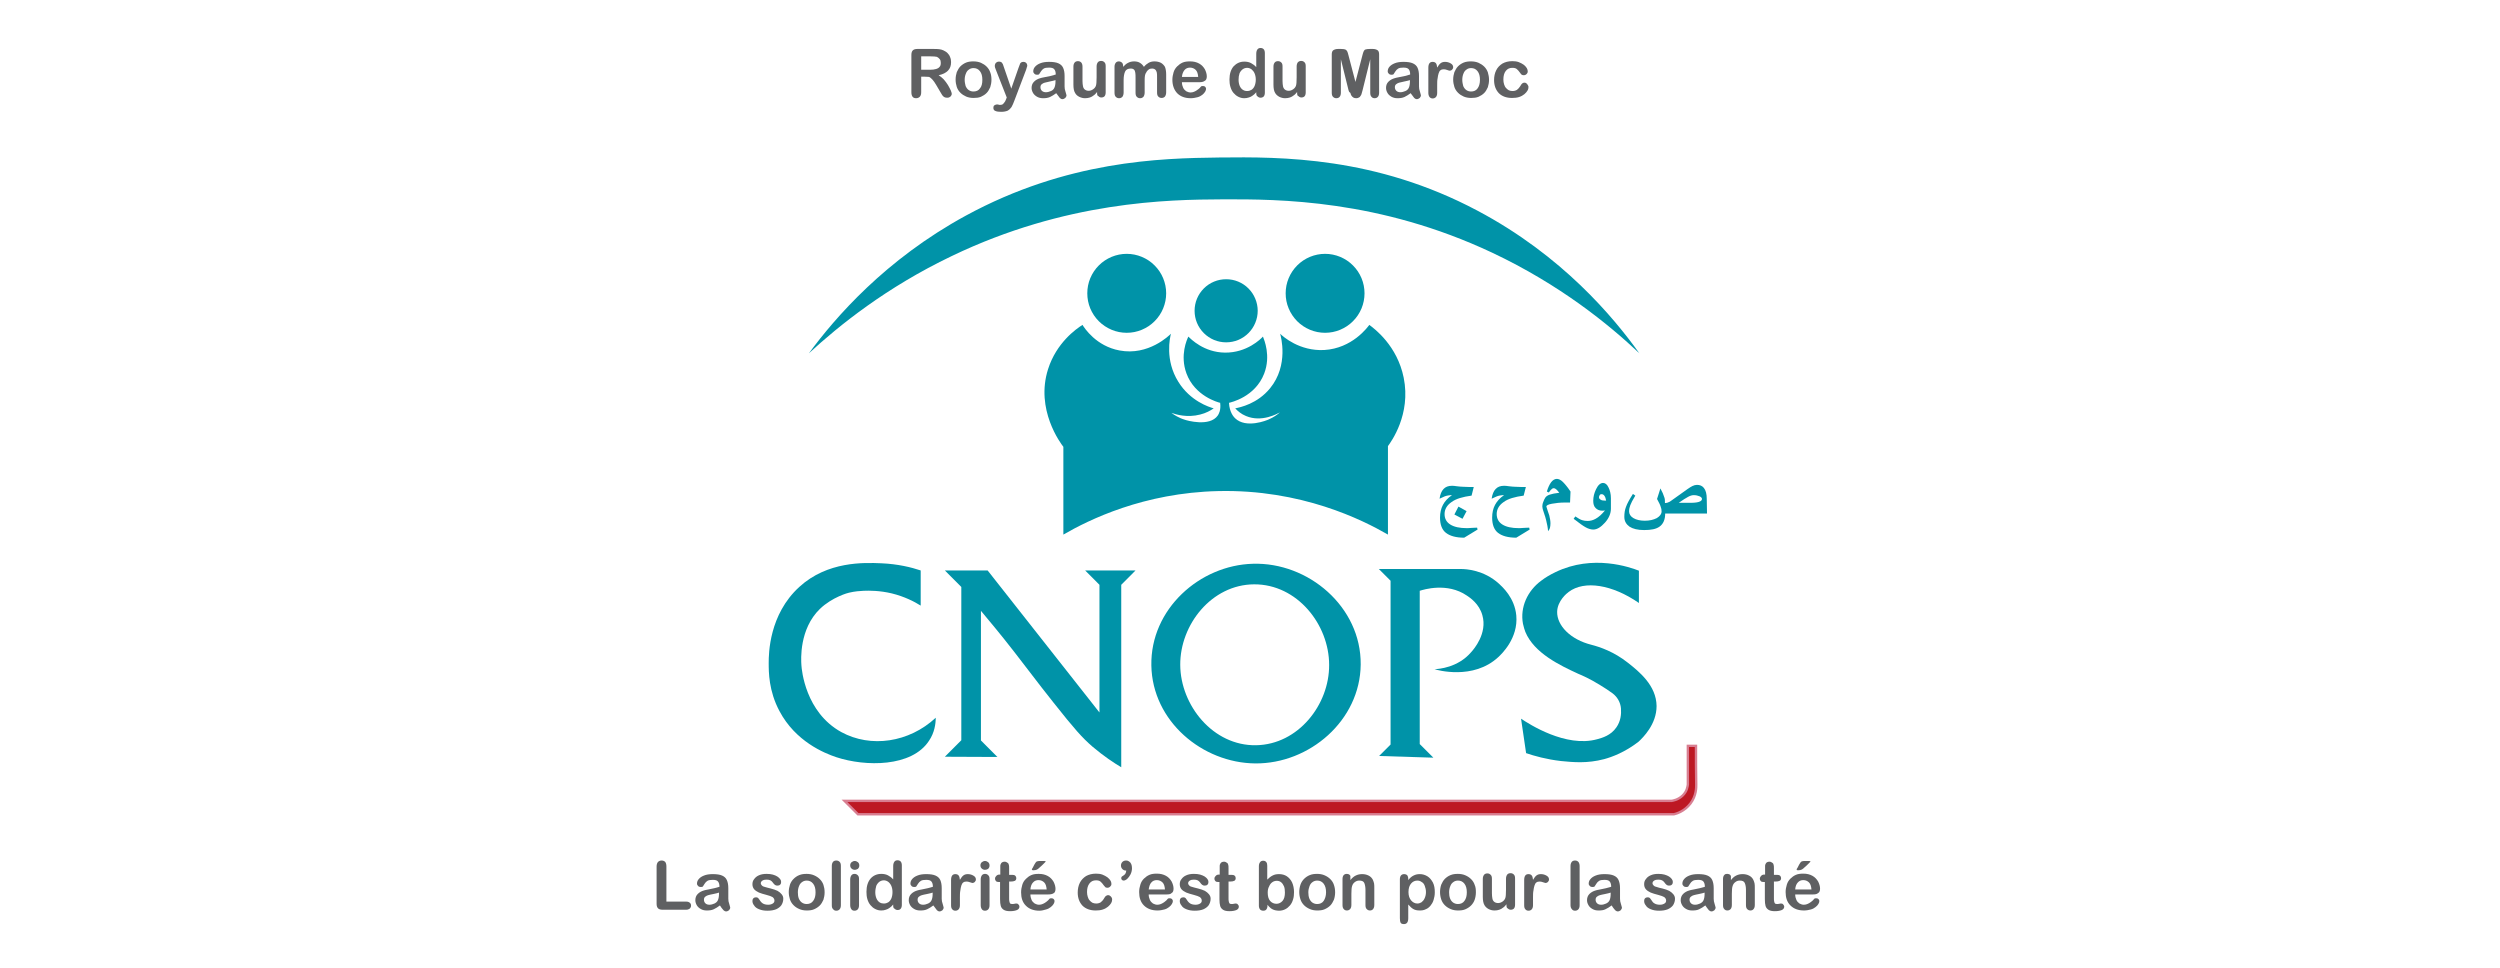 <svg xmlns="http://www.w3.org/2000/svg" xmlns:xlink="http://www.w3.org/1999/xlink" width="333" zoomAndPan="magnify" viewBox="0 0 249.75 96.75" height="129" preserveAspectRatio="xMidYMid meet" version="1.0"><path fill="#0093a8" d="M 80.805 35.297 C 83.43 31.738 88.422 25.934 96.492 21.539 C 106.59 16.047 115.879 15.805 121.801 15.734 C 128.031 15.664 137.414 15.641 147.586 21.039 C 156.062 25.527 161.195 31.691 163.773 35.297 C 160.715 32.406 155.848 28.441 149.066 25.242 C 137.797 19.938 127.816 19.891 122.133 19.914 C 116.641 19.938 106.473 20.105 95.082 25.578 C 88.539 28.707 83.812 32.527 80.805 35.297 Z M 80.805 35.297 " fill-opacity="1" fill-rule="nonzero"/><path fill="#0093a8" d="M 121.25 40.793 C 120.797 40.672 118.91 40.074 117.715 38.141 C 116.355 35.969 116.879 33.723 116.977 33.34 C 116.809 33.508 114.73 35.562 111.844 35.012 C 109.504 34.582 108.332 32.766 108.141 32.457 C 107.496 32.863 105.539 34.246 104.703 36.875 C 103.414 40.91 105.969 44.305 106.23 44.637 L 106.23 53.406 C 108.785 51.926 114.254 49.227 121.703 49.059 C 129.988 48.867 136.102 51.926 138.656 53.406 C 138.656 50.441 138.656 47.504 138.656 44.566 C 138.965 44.137 140.973 41.414 140.23 37.734 C 139.586 34.535 137.316 32.84 136.793 32.457 C 136.602 32.719 135.074 34.797 132.305 34.965 C 129.82 35.105 128.148 33.602 127.887 33.34 C 127.957 33.602 128.77 36.469 126.883 38.785 C 125.617 40.34 123.898 40.695 123.398 40.793 C 123.637 41.055 123.996 41.367 124.473 41.559 C 126.051 42.227 127.625 41.316 127.863 41.199 C 127.648 41.391 127.266 41.676 126.766 41.891 C 126.574 41.988 124.473 42.848 123.375 41.773 C 123.23 41.629 122.824 41.176 122.777 40.242 C 122.969 40.195 125.379 39.668 126.289 37.328 C 126.98 35.539 126.289 33.938 126.168 33.625 C 125.953 33.863 124.57 35.25 122.371 35.227 C 120.27 35.203 118.957 33.863 118.719 33.625 C 118.574 33.914 117.859 35.488 118.527 37.305 C 119.363 39.574 121.68 40.195 121.895 40.242 C 121.988 40.984 121.75 41.367 121.656 41.508 C 120.844 42.68 118.504 41.988 118.383 41.938 C 117.738 41.746 117.285 41.438 117.023 41.246 C 117.5 41.414 118.602 41.746 119.891 41.414 C 120.484 41.27 120.941 41.008 121.25 40.793 Z M 121.25 40.793 " fill-opacity="1" fill-rule="nonzero"/><path fill="#0093a8" d="M 125.645 31.047 C 125.645 31.465 125.562 31.867 125.402 32.254 C 125.242 32.641 125.016 32.98 124.719 33.277 C 124.426 33.57 124.082 33.801 123.699 33.961 C 123.312 34.121 122.91 34.199 122.492 34.199 C 122.074 34.199 121.672 34.121 121.285 33.961 C 120.898 33.801 120.559 33.57 120.262 33.277 C 119.969 32.98 119.738 32.641 119.578 32.254 C 119.418 31.867 119.34 31.465 119.34 31.047 C 119.34 30.629 119.418 30.227 119.578 29.84 C 119.738 29.453 119.969 29.113 120.262 28.816 C 120.559 28.52 120.898 28.293 121.285 28.133 C 121.672 27.973 122.074 27.895 122.492 27.895 C 122.91 27.895 123.312 27.973 123.699 28.133 C 124.082 28.293 124.426 28.52 124.719 28.816 C 125.016 29.113 125.242 29.453 125.402 29.84 C 125.562 30.227 125.645 30.629 125.645 31.047 Z M 125.645 31.047 " fill-opacity="1" fill-rule="nonzero"/><path fill="#0093a8" d="M 136.316 29.301 C 136.316 29.824 136.215 30.328 136.016 30.812 C 135.816 31.293 135.531 31.719 135.16 32.09 C 134.793 32.461 134.367 32.742 133.883 32.945 C 133.402 33.145 132.898 33.246 132.375 33.246 C 131.855 33.246 131.352 33.145 130.867 32.945 C 130.387 32.742 129.961 32.461 129.59 32.09 C 129.223 31.719 128.938 31.293 128.738 30.812 C 128.535 30.328 128.438 29.824 128.438 29.301 C 128.438 28.781 128.535 28.277 128.738 27.793 C 128.938 27.312 129.223 26.887 129.59 26.516 C 129.961 26.145 130.387 25.863 130.867 25.66 C 131.352 25.461 131.855 25.359 132.375 25.359 C 132.898 25.359 133.402 25.461 133.883 25.66 C 134.367 25.863 134.793 26.145 135.16 26.516 C 135.531 26.887 135.816 27.312 136.016 27.793 C 136.215 28.277 136.316 28.781 136.316 29.301 Z M 136.316 29.301 " fill-opacity="1" fill-rule="nonzero"/><path fill="#0093a8" d="M 116.5 29.301 C 116.5 29.824 116.398 30.328 116.199 30.812 C 116 31.293 115.715 31.719 115.344 32.09 C 114.977 32.461 114.551 32.742 114.066 32.945 C 113.586 33.145 113.082 33.246 112.559 33.246 C 112.035 33.246 111.535 33.145 111.051 32.945 C 110.57 32.742 110.145 32.461 109.773 32.09 C 109.402 31.719 109.121 31.293 108.918 30.812 C 108.719 30.328 108.621 29.824 108.621 29.301 C 108.621 28.781 108.719 28.277 108.918 27.793 C 109.121 27.312 109.402 26.887 109.773 26.516 C 110.145 26.145 110.57 25.863 111.051 25.66 C 111.535 25.461 112.035 25.359 112.559 25.359 C 113.082 25.359 113.586 25.461 114.066 25.66 C 114.551 25.863 114.977 26.145 115.344 26.516 C 115.715 26.887 116 27.312 116.199 27.793 C 116.398 28.277 116.5 28.781 116.5 29.301 Z M 116.5 29.301 " fill-opacity="1" fill-rule="nonzero"/><path fill="#0093a8" d="M 93.48 71.703 C 90.809 74.188 86.988 74.738 84.051 73.137 C 80.445 71.152 80.09 66.902 80.062 66.473 C 80.016 65.875 79.848 62.84 81.902 60.836 C 83.145 59.641 84.77 59.211 84.816 59.211 C 85.414 59.066 85.891 59.043 86.273 59.02 C 86.867 58.996 87.895 58.996 89.09 59.281 C 90.355 59.594 91.332 60.094 91.977 60.5 L 91.977 56.988 C 91.047 56.676 89.711 56.344 88.062 56.273 C 86.32 56.199 82.668 56.055 79.848 58.637 C 76.84 61.383 76.793 65.277 76.793 66.234 C 76.793 67.141 76.793 69.027 77.867 71.035 C 79.469 74.066 82.332 75.238 83.551 75.645 C 86.461 76.602 91.094 76.648 92.812 73.996 C 93.363 73.184 93.48 72.301 93.48 71.703 Z M 93.48 71.703 " fill-opacity="1" fill-rule="nonzero"/><path fill="#0093a8" d="M 94.391 75.598 L 96.035 73.949 L 96.035 58.637 L 94.391 56.988 L 98.664 56.988 L 109.836 71.176 L 109.836 58.422 L 108.406 56.988 L 113.441 56.988 L 112.012 58.422 L 112.012 76.648 C 111.293 76.219 110.266 75.547 109.145 74.594 C 108.094 73.684 107.355 72.848 105.254 70.199 C 103.391 67.855 102.699 66.879 101.312 65.109 C 99.906 63.293 98.711 61.887 97.996 61.023 C 97.996 65.348 97.996 69.648 97.996 73.973 L 99.641 75.621 Z M 94.391 75.598 " fill-opacity="1" fill-rule="nonzero"/><path fill="#0093a8" d="M 125.164 56.32 C 119.863 56.461 114.922 60.836 115.02 66.473 C 115.113 72.062 120.129 76.219 125.402 76.266 C 130.801 76.312 135.887 71.988 135.934 66.375 C 135.98 60.617 130.703 56.152 125.164 56.32 Z M 125.477 74.449 C 121.203 74.523 117.93 70.484 117.906 66.422 C 117.883 62.41 121.035 58.398 125.285 58.375 C 129.582 58.352 132.781 62.387 132.781 66.422 C 132.805 70.391 129.703 74.379 125.477 74.449 Z M 125.477 74.449 " fill-opacity="1" fill-rule="nonzero"/><path fill="#0093a8" d="M 137.773 75.523 L 138.918 74.379 L 138.918 58.016 L 137.746 56.844 L 145.961 56.844 C 146.461 56.844 148.23 56.941 149.734 58.301 C 150.094 58.637 151.309 59.711 151.477 61.48 C 151.691 63.773 149.973 65.371 149.688 65.637 C 147.18 67.977 143.527 66.926 143.312 66.855 C 143.719 66.828 145.629 66.711 146.965 65.156 C 147.227 64.871 148.613 63.27 148.086 61.457 C 147.777 60.332 146.867 59.711 146.535 59.496 C 144.578 58.16 142.211 58.898 141.832 59.02 C 141.832 64.129 141.832 69.219 141.832 74.332 L 143.191 75.691 Z M 137.773 75.523 " fill-opacity="1" fill-rule="nonzero"/><path fill="#0093a8" d="M 163.727 60.238 C 161.074 58.398 158.281 57.945 156.707 59.137 C 156.539 59.258 155.582 60.023 155.559 61.121 C 155.535 62.48 156.871 63.891 158.996 64.418 C 159.832 64.633 161.242 65.109 162.625 66.207 C 163.75 67.094 165.469 68.477 165.492 70.531 C 165.492 72.371 164.129 73.684 163.699 74.09 C 162.34 75.145 161.051 75.621 160.262 75.836 C 158.543 76.289 157.137 76.145 155.941 76.027 C 154.484 75.859 153.293 75.523 152.457 75.238 C 152.289 74.09 152.121 72.945 151.953 71.797 C 152.742 72.324 156.418 74.711 159.547 73.852 C 160.07 73.711 160.93 73.469 161.48 72.66 C 161.91 72.039 161.98 71.344 161.934 70.77 C 161.887 70.176 161.574 69.625 161.098 69.266 C 160.742 69.004 160.312 68.719 159.832 68.43 C 158.832 67.809 158.066 67.477 157.66 67.309 C 155.848 66.473 153.266 65.254 152.383 63.129 C 152.312 62.938 152.215 62.648 152.145 62.316 C 151.836 60.668 152.598 59.02 153.961 58.016 C 154.367 57.703 154.844 57.418 155.391 57.156 C 159.141 55.34 162.867 56.676 163.727 57.012 Z M 163.727 60.238 " fill-opacity="1" fill-rule="nonzero"/><path stroke-linecap="butt" transform="matrix(0.239, 0, 0, 0.239, 53.705, -38.729)" fill-opacity="1" fill="#bd1823" fill-rule="nonzero" stroke-linejoin="miter" d="M 484.203 473.797 L 480.8 473.797 L 480.8 490.003 C 480.701 490.608 480.505 492.799 478.607 494.598 C 476.693 496.397 474.599 496.707 473.994 496.806 C 358.798 496.806 243.504 496.806 128.292 496.806 L 133.904 502.398 L 475.008 502.398 C 475.908 502.202 479.393 501.204 481.896 497.901 C 484.399 494.598 484.301 491.098 484.301 490.101 C 484.203 484.606 484.203 479.194 484.203 473.797 Z M 484.203 473.797 " stroke="#d87e91" stroke-width="1" stroke-opacity="1" stroke-miterlimit="10"/><path fill="#0093a8" d="M 147.609 52.902 L 146.273 53.715 C 145.461 53.715 144.863 53.547 144.457 53.238 C 144.051 52.926 143.859 52.402 143.859 51.711 C 143.859 51.23 143.957 50.801 144.148 50.441 C 144.336 50.086 144.625 49.75 145.055 49.465 C 144.793 49.465 144.527 49.512 144.336 49.582 C 144.266 49.605 144.098 49.68 143.812 49.82 C 143.934 48.961 144.336 48.531 145.031 48.531 C 145.125 48.531 145.316 48.531 145.555 48.578 C 145.793 48.605 146.008 48.629 146.199 48.629 C 146.559 48.652 146.891 48.652 147.227 48.652 L 147.012 49.512 C 146.129 49.633 145.461 49.82 145.008 50.156 C 144.551 50.469 144.312 50.875 144.312 51.352 C 144.312 51.805 144.504 52.164 144.887 52.402 C 145.27 52.641 145.816 52.762 146.535 52.762 C 146.559 52.762 146.727 52.762 147.059 52.734 C 147.25 52.734 147.395 52.711 147.562 52.711 Z M 146.512 51.062 L 146.105 51.828 L 145.293 51.398 L 145.699 50.609 Z M 146.512 51.062 " fill-opacity="1" fill-rule="nonzero"/><path fill="#0093a8" d="M 152.812 52.902 L 151.477 53.715 C 150.664 53.715 150.066 53.547 149.66 53.238 C 149.258 52.926 149.066 52.402 149.066 51.711 C 149.066 51.23 149.16 50.801 149.352 50.441 C 149.543 50.086 149.828 49.75 150.258 49.465 C 149.996 49.465 149.734 49.512 149.543 49.582 C 149.473 49.605 149.305 49.68 149.016 49.82 C 149.137 48.961 149.543 48.531 150.234 48.531 C 150.332 48.531 150.523 48.531 150.762 48.578 C 151 48.605 151.215 48.629 151.406 48.629 C 151.762 48.652 152.098 48.652 152.434 48.652 L 152.215 49.512 C 151.332 49.633 150.664 49.82 150.211 50.156 C 149.758 50.469 149.52 50.875 149.52 51.352 C 149.52 51.805 149.711 52.164 150.094 52.402 C 150.473 52.641 151.023 52.762 151.738 52.762 C 151.762 52.762 151.93 52.762 152.266 52.734 C 152.457 52.734 152.598 52.711 152.766 52.711 Z M 152.812 52.902 " fill-opacity="1" fill-rule="nonzero"/><path fill="#0093a8" d="M 156.848 50.203 L 156.324 50.203 C 155.848 50.203 155.418 50.254 155.035 50.324 C 154.652 50.395 154.484 50.492 154.484 50.609 C 154.582 50.922 154.676 51.23 154.773 51.492 C 154.844 51.781 154.891 52.043 154.891 52.281 C 154.891 52.473 154.867 52.617 154.844 52.711 C 154.82 52.832 154.746 52.953 154.652 53.07 C 154.629 52.711 154.555 52.355 154.461 51.973 C 154.438 51.828 154.34 51.543 154.199 51.113 C 154.102 50.848 154.078 50.656 154.078 50.586 C 154.078 50.469 154.102 50.301 154.176 50.133 C 154.223 49.988 154.293 49.848 154.367 49.727 C 154.461 49.582 154.605 49.488 154.82 49.414 C 155.035 49.344 155.344 49.273 155.773 49.227 C 155.559 48.938 155.367 48.77 155.227 48.77 C 155.152 48.77 155.082 48.793 155.035 48.844 C 154.961 48.891 154.867 49.012 154.723 49.199 L 154.531 49.105 C 154.652 48.699 154.797 48.391 154.961 48.172 C 155.129 47.957 155.32 47.84 155.535 47.84 C 155.703 47.84 155.918 47.934 156.133 48.148 C 156.348 48.363 156.609 48.676 156.895 49.105 Z M 156.848 50.203 " fill-opacity="1" fill-rule="nonzero"/><path fill="#0093a8" d="M 160.93 50.824 C 160.93 51.277 160.742 51.758 160.336 52.211 C 159.93 52.664 159.547 52.902 159.164 52.902 C 158.949 52.902 158.688 52.832 158.426 52.688 C 158.16 52.547 157.758 52.258 157.207 51.828 L 157.375 51.59 C 157.66 51.781 157.898 51.926 158.09 51.973 C 158.234 52.02 158.426 52.043 158.617 52.043 C 158.879 52.043 159.141 51.973 159.402 51.828 C 159.715 51.66 160.023 51.375 160.336 50.992 C 160.215 51.016 160.121 51.016 160.047 51.016 C 159.785 51.016 159.57 50.922 159.402 50.754 C 159.234 50.586 159.164 50.348 159.164 50.035 C 159.164 49.633 159.262 49.25 159.449 48.867 C 159.641 48.461 159.883 48.246 160.145 48.246 C 160.359 48.246 160.551 48.391 160.691 48.699 C 160.836 48.984 160.93 49.344 160.93 49.773 Z M 160.453 50.012 C 160.383 49.582 160.215 49.367 160 49.367 C 159.906 49.367 159.855 49.391 159.809 49.465 C 159.762 49.535 159.738 49.605 159.738 49.68 C 159.738 49.773 159.785 49.848 159.906 49.918 C 160 49.988 160.145 50.012 160.336 50.012 Z M 160.453 50.012 " fill-opacity="1" fill-rule="nonzero"/><path fill="#0093a8" d="M 170.531 51.305 L 166.352 51.305 C 166.352 51.898 166.16 52.355 165.777 52.617 C 165.445 52.855 164.941 52.953 164.25 52.953 C 163.605 52.953 163.129 52.832 162.793 52.617 C 162.461 52.379 162.27 52.066 162.27 51.637 C 162.27 51.277 162.316 50.945 162.438 50.633 C 162.555 50.301 162.793 49.871 163.129 49.344 L 163.367 49.512 C 163.105 49.941 162.938 50.277 162.867 50.469 C 162.793 50.656 162.746 50.871 162.746 51.09 C 162.746 51.352 162.891 51.59 163.176 51.758 C 163.461 51.926 163.844 52.02 164.32 52.02 C 164.801 52.02 165.18 51.926 165.516 51.758 C 165.824 51.566 165.992 51.352 165.992 51.09 C 165.992 50.922 165.969 50.777 165.898 50.609 C 165.852 50.441 165.73 50.203 165.539 49.848 L 165.875 48.793 C 166.016 49.082 166.09 49.227 166.113 49.273 C 166.184 49.441 166.23 49.582 166.281 49.727 C 166.328 49.871 166.328 50.035 166.328 50.254 C 166.496 50.254 166.66 50.203 166.781 50.133 C 166.805 50.133 166.926 50.035 167.164 49.871 L 168.57 48.867 C 168.785 48.723 168.953 48.605 169.074 48.555 C 169.215 48.484 169.383 48.438 169.527 48.438 C 169.812 48.438 170.051 48.531 170.219 48.746 C 170.41 48.984 170.504 49.344 170.504 49.82 Z M 170.027 49.848 C 170.027 49.75 169.957 49.656 169.789 49.582 C 169.621 49.512 169.43 49.465 169.215 49.465 C 169.051 49.465 168.859 49.512 168.645 49.633 C 168.43 49.75 168.117 49.941 167.711 50.227 L 168.738 50.227 C 169.574 50.254 170.027 50.109 170.027 49.848 Z M 170.027 49.848 " fill-opacity="1" fill-rule="nonzero"/><path fill="#5f6062" d="M 66.574 86.562 L 66.574 90.07 L 68.555 90.07 C 68.723 90.07 68.844 90.121 68.914 90.191 C 69.008 90.262 69.035 90.359 69.035 90.477 C 69.035 90.598 68.984 90.691 68.914 90.766 C 68.82 90.836 68.699 90.883 68.555 90.883 L 66.191 90.883 C 65.977 90.883 65.836 90.836 65.738 90.742 C 65.645 90.645 65.594 90.504 65.594 90.289 L 65.594 86.562 C 65.594 86.371 65.645 86.203 65.738 86.105 C 65.836 86.012 65.953 85.965 66.098 85.965 C 66.238 85.965 66.359 86.012 66.453 86.105 C 66.527 86.203 66.574 86.348 66.574 86.562 Z M 66.574 86.562 " fill-opacity="1" fill-rule="nonzero"/><path fill="#5f6062" d="M 71.922 90.453 C 71.707 90.621 71.492 90.742 71.301 90.836 C 71.086 90.934 70.871 90.957 70.609 90.957 C 70.371 90.957 70.18 90.91 70.012 90.812 C 69.844 90.719 69.703 90.598 69.605 90.43 C 69.512 90.262 69.465 90.098 69.465 89.93 C 69.465 89.691 69.535 89.477 69.703 89.309 C 69.867 89.141 70.082 89.02 70.348 88.949 C 70.395 88.926 70.539 88.902 70.777 88.855 C 71.016 88.805 71.207 88.758 71.348 88.734 C 71.492 88.711 71.684 88.641 71.875 88.59 C 71.875 88.352 71.828 88.184 71.73 88.066 C 71.637 87.945 71.469 87.898 71.207 87.898 C 70.969 87.898 70.801 87.922 70.68 87.992 C 70.562 88.066 70.465 88.16 70.395 88.281 C 70.324 88.398 70.25 88.496 70.227 88.543 C 70.203 88.59 70.133 88.613 70.012 88.613 C 69.918 88.613 69.82 88.59 69.75 88.52 C 69.68 88.449 69.629 88.375 69.629 88.281 C 69.629 88.113 69.68 87.969 69.797 87.828 C 69.918 87.684 70.082 87.562 70.324 87.469 C 70.562 87.371 70.848 87.324 71.207 87.324 C 71.613 87.324 71.922 87.371 72.137 87.469 C 72.352 87.562 72.52 87.707 72.613 87.922 C 72.711 88.137 72.758 88.398 72.758 88.734 C 72.758 88.949 72.758 89.117 72.758 89.285 C 72.758 89.426 72.758 89.594 72.758 89.785 C 72.758 89.953 72.781 90.121 72.855 90.312 C 72.902 90.504 72.949 90.621 72.949 90.668 C 72.949 90.766 72.902 90.836 72.828 90.934 C 72.734 91.004 72.641 91.051 72.543 91.051 C 72.449 91.051 72.352 91.004 72.281 90.934 C 72.113 90.742 72.02 90.621 71.922 90.453 Z M 71.852 89.164 C 71.707 89.211 71.516 89.262 71.277 89.309 C 71.016 89.355 70.848 89.402 70.754 89.426 C 70.656 89.449 70.562 89.5 70.465 89.57 C 70.371 89.641 70.324 89.738 70.324 89.883 C 70.324 90.023 70.371 90.145 70.465 90.238 C 70.562 90.336 70.703 90.383 70.871 90.383 C 71.039 90.383 71.207 90.336 71.375 90.262 C 71.516 90.191 71.637 90.098 71.707 89.953 C 71.777 89.809 71.828 89.594 71.828 89.285 L 71.828 89.164 Z M 71.852 89.164 " fill-opacity="1" fill-rule="nonzero"/><path fill="#5f6062" d="M 78.25 89.785 C 78.25 90.023 78.18 90.238 78.059 90.43 C 77.938 90.598 77.75 90.742 77.535 90.836 C 77.293 90.934 77.008 90.98 76.672 90.98 C 76.34 90.98 76.078 90.934 75.84 90.836 C 75.598 90.742 75.434 90.621 75.336 90.453 C 75.219 90.312 75.168 90.168 75.168 90 C 75.168 89.906 75.195 89.809 75.266 89.738 C 75.336 89.668 75.434 89.641 75.527 89.641 C 75.625 89.641 75.695 89.668 75.742 89.715 C 75.789 89.762 75.84 89.832 75.887 89.906 C 75.98 90.07 76.102 90.191 76.219 90.262 C 76.34 90.336 76.531 90.383 76.746 90.383 C 76.938 90.383 77.078 90.336 77.199 90.262 C 77.316 90.191 77.367 90.098 77.367 89.977 C 77.367 89.809 77.293 89.715 77.176 89.617 C 77.055 89.547 76.863 89.477 76.578 89.402 C 76.27 89.332 76.004 89.234 75.812 89.164 C 75.625 89.07 75.457 88.973 75.336 88.832 C 75.219 88.688 75.168 88.52 75.168 88.328 C 75.168 88.137 75.219 87.969 75.336 87.828 C 75.457 87.66 75.598 87.539 75.812 87.445 C 76.027 87.348 76.27 87.301 76.578 87.301 C 76.816 87.301 77.031 87.324 77.199 87.371 C 77.391 87.422 77.535 87.492 77.652 87.562 C 77.773 87.637 77.867 87.73 77.938 87.828 C 78.012 87.922 78.035 88.02 78.035 88.113 C 78.035 88.211 78.012 88.305 77.938 88.375 C 77.867 88.449 77.773 88.473 77.652 88.473 C 77.559 88.473 77.484 88.449 77.414 88.398 C 77.344 88.352 77.27 88.258 77.199 88.16 C 77.129 88.066 77.055 87.992 76.961 87.945 C 76.863 87.898 76.746 87.875 76.578 87.875 C 76.41 87.875 76.293 87.898 76.172 87.969 C 76.055 88.043 76.004 88.137 76.004 88.234 C 76.004 88.328 76.055 88.398 76.125 88.473 C 76.195 88.543 76.316 88.59 76.434 88.613 C 76.555 88.641 76.746 88.711 76.984 88.758 C 77.27 88.832 77.484 88.902 77.676 88.996 C 77.844 89.094 77.988 89.211 78.082 89.332 C 78.203 89.477 78.25 89.617 78.25 89.785 Z M 78.25 89.785 " fill-opacity="1" fill-rule="nonzero"/><path fill="#5f6062" d="M 82.379 89.141 C 82.379 89.402 82.332 89.668 82.262 89.883 C 82.164 90.098 82.047 90.312 81.902 90.453 C 81.734 90.621 81.543 90.742 81.328 90.836 C 81.113 90.934 80.852 90.957 80.59 90.957 C 80.328 90.957 80.062 90.91 79.848 90.812 C 79.633 90.719 79.441 90.598 79.277 90.43 C 79.109 90.262 78.988 90.07 78.918 89.855 C 78.848 89.641 78.797 89.379 78.797 89.117 C 78.797 88.855 78.848 88.59 78.918 88.375 C 78.988 88.16 79.133 87.945 79.277 87.805 C 79.418 87.66 79.609 87.516 79.848 87.422 C 80.09 87.324 80.328 87.301 80.59 87.301 C 80.852 87.301 81.113 87.348 81.328 87.445 C 81.543 87.539 81.734 87.66 81.902 87.828 C 82.07 87.992 82.188 88.184 82.262 88.398 C 82.332 88.613 82.379 88.855 82.379 89.141 Z M 81.473 89.141 C 81.473 88.781 81.402 88.496 81.234 88.281 C 81.066 88.066 80.852 87.969 80.59 87.969 C 80.422 87.969 80.254 88.02 80.137 88.113 C 79.992 88.211 79.898 88.328 79.824 88.52 C 79.754 88.688 79.707 88.902 79.707 89.141 C 79.707 89.379 79.73 89.57 79.801 89.762 C 79.875 89.93 79.969 90.07 80.113 90.168 C 80.254 90.262 80.398 90.312 80.59 90.312 C 80.852 90.312 81.09 90.215 81.234 90 C 81.402 89.785 81.473 89.5 81.473 89.141 Z M 81.473 89.141 " fill-opacity="1" fill-rule="nonzero"/><path fill="#5f6062" d="M 83.098 90.43 L 83.098 86.512 C 83.098 86.32 83.145 86.203 83.215 86.105 C 83.289 86.012 83.406 85.965 83.551 85.965 C 83.691 85.965 83.789 86.012 83.883 86.105 C 83.98 86.203 84.004 86.348 84.004 86.512 L 84.004 90.43 C 84.004 90.621 83.957 90.742 83.883 90.836 C 83.789 90.934 83.691 90.98 83.551 90.98 C 83.406 90.98 83.312 90.934 83.238 90.836 C 83.121 90.742 83.098 90.598 83.098 90.43 Z M 83.098 90.43 " fill-opacity="1" fill-rule="nonzero"/><path fill="#5f6062" d="M 85.387 86.895 C 85.27 86.895 85.148 86.848 85.078 86.777 C 84.984 86.703 84.934 86.586 84.934 86.441 C 84.934 86.32 84.984 86.203 85.078 86.129 C 85.172 86.059 85.27 86.012 85.387 86.012 C 85.508 86.012 85.602 86.059 85.699 86.129 C 85.793 86.203 85.844 86.32 85.844 86.465 C 85.844 86.609 85.793 86.703 85.699 86.801 C 85.602 86.848 85.508 86.895 85.387 86.895 Z M 85.816 87.828 L 85.816 90.43 C 85.816 90.621 85.77 90.742 85.699 90.836 C 85.602 90.934 85.508 90.98 85.363 90.98 C 85.223 90.98 85.125 90.934 85.055 90.836 C 84.984 90.742 84.934 90.598 84.934 90.43 L 84.934 87.852 C 84.934 87.684 84.984 87.539 85.055 87.445 C 85.125 87.348 85.246 87.301 85.363 87.301 C 85.508 87.301 85.602 87.348 85.699 87.445 C 85.793 87.539 85.816 87.66 85.816 87.828 Z M 85.816 87.828 " fill-opacity="1" fill-rule="nonzero"/><path fill="#5f6062" d="M 89.23 90.453 L 89.23 90.359 C 89.113 90.504 88.992 90.621 88.875 90.691 C 88.754 90.789 88.637 90.836 88.492 90.883 C 88.348 90.934 88.207 90.957 88.039 90.957 C 87.824 90.957 87.633 90.91 87.441 90.812 C 87.25 90.719 87.109 90.598 86.965 90.43 C 86.82 90.262 86.727 90.07 86.652 89.832 C 86.582 89.594 86.559 89.355 86.559 89.094 C 86.559 88.52 86.703 88.09 86.965 87.777 C 87.227 87.469 87.609 87.301 88.039 87.301 C 88.301 87.301 88.516 87.348 88.707 87.445 C 88.875 87.539 89.066 87.66 89.23 87.852 L 89.23 86.512 C 89.23 86.32 89.281 86.18 89.352 86.082 C 89.422 85.988 89.52 85.941 89.664 85.941 C 89.805 85.941 89.902 85.988 89.973 86.059 C 90.043 86.129 90.094 86.273 90.094 86.441 L 90.094 90.406 C 90.094 90.574 90.043 90.719 89.973 90.789 C 89.902 90.883 89.781 90.91 89.664 90.91 C 89.543 90.91 89.449 90.859 89.352 90.766 C 89.258 90.742 89.23 90.621 89.23 90.453 Z M 87.441 89.141 C 87.441 89.379 87.488 89.594 87.562 89.762 C 87.633 89.93 87.754 90.07 87.871 90.145 C 88.016 90.238 88.156 90.262 88.301 90.262 C 88.469 90.262 88.613 90.215 88.73 90.145 C 88.852 90.07 88.969 89.93 89.043 89.762 C 89.113 89.594 89.16 89.379 89.16 89.117 C 89.16 88.879 89.113 88.664 89.043 88.496 C 88.969 88.328 88.852 88.184 88.73 88.09 C 88.586 87.992 88.445 87.945 88.301 87.945 C 88.133 87.945 87.992 87.992 87.848 88.09 C 87.727 88.184 87.609 88.328 87.539 88.496 C 87.488 88.688 87.441 88.902 87.441 89.141 Z M 87.441 89.141 " fill-opacity="1" fill-rule="nonzero"/><path fill="#5f6062" d="M 93.242 90.453 C 93.027 90.621 92.812 90.742 92.621 90.836 C 92.406 90.934 92.191 90.957 91.93 90.957 C 91.691 90.957 91.5 90.91 91.332 90.812 C 91.168 90.719 91.023 90.598 90.926 90.43 C 90.832 90.262 90.785 90.098 90.785 89.93 C 90.785 89.691 90.855 89.477 91.023 89.309 C 91.191 89.141 91.406 89.02 91.668 88.949 C 91.715 88.926 91.859 88.902 92.098 88.855 C 92.336 88.805 92.527 88.758 92.672 88.734 C 92.812 88.711 93.004 88.641 93.195 88.59 C 93.195 88.352 93.148 88.184 93.051 88.066 C 92.957 87.945 92.789 87.898 92.527 87.898 C 92.289 87.898 92.121 87.922 92.004 87.992 C 91.883 88.066 91.785 88.16 91.715 88.281 C 91.645 88.398 91.57 88.496 91.547 88.543 C 91.523 88.59 91.453 88.613 91.332 88.613 C 91.238 88.613 91.141 88.59 91.07 88.52 C 91 88.449 90.953 88.375 90.953 88.281 C 90.953 88.113 91 87.969 91.117 87.828 C 91.238 87.684 91.406 87.562 91.645 87.469 C 91.883 87.371 92.168 87.324 92.527 87.324 C 92.934 87.324 93.242 87.371 93.457 87.469 C 93.672 87.562 93.84 87.707 93.938 87.922 C 94.031 88.137 94.078 88.398 94.078 88.734 C 94.078 88.949 94.078 89.117 94.078 89.285 C 94.078 89.426 94.078 89.594 94.078 89.785 C 94.078 89.953 94.102 90.121 94.176 90.312 C 94.223 90.504 94.27 90.621 94.27 90.668 C 94.27 90.766 94.223 90.836 94.152 90.934 C 94.055 91.004 93.961 91.051 93.863 91.051 C 93.77 91.051 93.672 91.004 93.602 90.934 C 93.457 90.742 93.363 90.621 93.242 90.453 Z M 93.195 89.164 C 93.051 89.211 92.863 89.262 92.621 89.309 C 92.359 89.355 92.191 89.402 92.098 89.426 C 92.004 89.449 91.906 89.5 91.812 89.57 C 91.715 89.641 91.668 89.738 91.668 89.883 C 91.668 90.023 91.715 90.145 91.812 90.238 C 91.906 90.336 92.051 90.383 92.219 90.383 C 92.383 90.383 92.551 90.336 92.719 90.262 C 92.863 90.191 92.98 90.098 93.051 89.953 C 93.125 89.809 93.172 89.594 93.172 89.285 L 93.172 89.164 Z M 93.195 89.164 " fill-opacity="1" fill-rule="nonzero"/><path fill="#5f6062" d="M 95.895 89.668 L 95.895 90.43 C 95.895 90.621 95.848 90.742 95.773 90.836 C 95.68 90.934 95.582 90.98 95.441 90.98 C 95.32 90.98 95.203 90.934 95.129 90.836 C 95.035 90.742 95.012 90.598 95.012 90.43 L 95.012 87.922 C 95.012 87.516 95.152 87.324 95.441 87.324 C 95.582 87.324 95.703 87.371 95.773 87.469 C 95.848 87.562 95.871 87.707 95.895 87.898 C 96.012 87.707 96.109 87.562 96.227 87.469 C 96.348 87.371 96.492 87.324 96.68 87.324 C 96.871 87.324 97.062 87.371 97.23 87.469 C 97.398 87.562 97.492 87.684 97.492 87.852 C 97.492 87.969 97.445 88.043 97.375 88.113 C 97.301 88.184 97.207 88.211 97.137 88.211 C 97.113 88.211 97.016 88.184 96.898 88.137 C 96.777 88.09 96.656 88.066 96.562 88.066 C 96.418 88.066 96.324 88.09 96.227 88.16 C 96.133 88.234 96.086 88.328 96.035 88.473 C 95.988 88.613 95.965 88.781 95.941 88.949 C 95.895 89.164 95.895 89.402 95.895 89.668 Z M 95.895 89.668 " fill-opacity="1" fill-rule="nonzero"/><path fill="#5f6062" d="M 98.402 86.895 C 98.281 86.895 98.16 86.848 98.09 86.777 C 97.996 86.703 97.945 86.586 97.945 86.441 C 97.945 86.32 97.996 86.203 98.09 86.129 C 98.188 86.059 98.281 86.012 98.402 86.012 C 98.52 86.012 98.617 86.059 98.711 86.129 C 98.805 86.203 98.855 86.32 98.855 86.465 C 98.855 86.609 98.805 86.703 98.711 86.801 C 98.641 86.848 98.52 86.895 98.402 86.895 Z M 98.855 87.828 L 98.855 90.43 C 98.855 90.621 98.805 90.742 98.734 90.836 C 98.641 90.934 98.543 90.98 98.402 90.98 C 98.258 90.98 98.16 90.934 98.09 90.836 C 98.02 90.742 97.973 90.598 97.973 90.43 L 97.973 87.852 C 97.973 87.684 98.02 87.539 98.09 87.445 C 98.16 87.348 98.281 87.301 98.402 87.301 C 98.543 87.301 98.641 87.348 98.734 87.445 C 98.832 87.539 98.855 87.66 98.855 87.828 Z M 98.855 87.828 " fill-opacity="1" fill-rule="nonzero"/><path fill="#5f6062" d="M 99.832 87.371 L 99.93 87.371 L 99.93 86.824 C 99.93 86.68 99.93 86.562 99.93 86.488 C 99.93 86.418 99.953 86.348 100 86.273 C 100.023 86.203 100.098 86.156 100.145 86.129 C 100.191 86.105 100.285 86.082 100.359 86.082 C 100.477 86.082 100.574 86.129 100.668 86.203 C 100.742 86.25 100.766 86.32 100.789 86.418 C 100.812 86.488 100.812 86.609 100.812 86.777 L 100.812 87.398 L 101.145 87.398 C 101.266 87.398 101.359 87.422 101.434 87.492 C 101.504 87.562 101.527 87.637 101.527 87.73 C 101.527 87.852 101.48 87.945 101.387 87.992 C 101.289 88.043 101.145 88.066 100.98 88.066 L 100.812 88.066 L 100.812 89.715 C 100.812 89.855 100.812 89.953 100.836 90.047 C 100.836 90.121 100.883 90.191 100.906 90.238 C 100.93 90.289 101.027 90.312 101.121 90.312 C 101.172 90.312 101.242 90.312 101.336 90.289 C 101.434 90.262 101.504 90.262 101.551 90.262 C 101.625 90.262 101.695 90.289 101.742 90.359 C 101.793 90.406 101.84 90.477 101.84 90.574 C 101.84 90.719 101.766 90.836 101.602 90.91 C 101.434 90.98 101.219 91.027 100.906 91.027 C 100.621 91.027 100.406 90.98 100.262 90.883 C 100.121 90.789 100.023 90.668 99.977 90.504 C 99.93 90.336 99.906 90.121 99.906 89.832 L 99.906 88.113 L 99.785 88.113 C 99.668 88.113 99.547 88.09 99.5 88.02 C 99.426 87.945 99.402 87.875 99.402 87.777 C 99.402 87.684 99.426 87.613 99.5 87.539 C 99.594 87.422 99.691 87.371 99.832 87.371 Z M 99.832 87.371 " fill-opacity="1" fill-rule="nonzero"/><path fill="#5f6062" d="M 104.703 89.355 L 102.938 89.355 C 102.938 89.57 102.984 89.738 103.055 89.906 C 103.129 90.07 103.246 90.168 103.367 90.262 C 103.512 90.336 103.652 90.383 103.797 90.383 C 103.914 90.383 104.012 90.359 104.082 90.336 C 104.18 90.312 104.25 90.262 104.348 90.215 C 104.441 90.168 104.512 90.098 104.586 90.047 C 104.656 90 104.75 89.906 104.848 89.785 C 104.895 89.738 104.965 89.738 105.039 89.738 C 105.133 89.738 105.207 89.762 105.254 89.809 C 105.301 89.855 105.348 89.93 105.348 90.023 C 105.348 90.098 105.324 90.191 105.254 90.312 C 105.18 90.43 105.086 90.527 104.965 90.621 C 104.848 90.719 104.68 90.812 104.488 90.859 C 104.297 90.91 104.082 90.98 103.844 90.98 C 103.27 90.98 102.816 90.812 102.484 90.477 C 102.148 90.145 102.008 89.691 102.008 89.141 C 102.008 88.879 102.055 88.641 102.125 88.398 C 102.195 88.16 102.316 87.969 102.484 87.805 C 102.652 87.637 102.816 87.516 103.031 87.422 C 103.246 87.324 103.512 87.301 103.773 87.301 C 104.133 87.301 104.418 87.371 104.68 87.516 C 104.941 87.66 105.109 87.852 105.254 88.09 C 105.371 88.328 105.445 88.566 105.445 88.805 C 105.445 89.02 105.371 89.188 105.254 89.234 C 105.109 89.332 104.918 89.355 104.703 89.355 Z M 102.938 88.855 L 104.562 88.855 C 104.535 88.543 104.465 88.305 104.32 88.16 C 104.18 88.02 103.988 87.922 103.75 87.922 C 103.535 87.922 103.344 87.992 103.199 88.16 C 103.055 88.305 102.961 88.543 102.938 88.855 Z M 103.844 86.012 L 104.297 86.012 C 104.418 86.012 104.465 86.035 104.465 86.059 C 104.465 86.082 104.395 86.156 104.273 86.273 C 104.156 86.395 104.035 86.512 103.891 86.633 C 103.773 86.75 103.676 86.824 103.629 86.848 C 103.512 86.918 103.367 86.941 103.223 86.941 C 103.129 86.941 103.082 86.918 103.082 86.871 C 103.082 86.824 103.105 86.777 103.176 86.68 L 103.32 86.395 C 103.414 86.227 103.484 86.129 103.535 86.082 C 103.629 86.035 103.727 86.012 103.844 86.012 Z M 103.844 86.012 " fill-opacity="1" fill-rule="nonzero"/><path fill="#5f6062" d="M 111.102 89.855 C 111.102 89.977 111.078 90.098 111.008 90.215 C 110.934 90.336 110.84 90.453 110.695 90.574 C 110.555 90.691 110.387 90.789 110.172 90.859 C 109.957 90.934 109.719 90.957 109.457 90.957 C 108.906 90.957 108.453 90.789 108.141 90.477 C 107.832 90.145 107.664 89.715 107.664 89.164 C 107.664 88.805 107.734 88.473 107.879 88.184 C 108.023 87.898 108.238 87.684 108.5 87.516 C 108.762 87.371 109.098 87.277 109.48 87.277 C 109.719 87.277 109.934 87.301 110.125 87.371 C 110.316 87.445 110.48 87.539 110.625 87.637 C 110.77 87.754 110.863 87.852 110.934 87.969 C 111.008 88.09 111.031 88.211 111.031 88.305 C 111.031 88.426 110.984 88.496 110.91 88.566 C 110.84 88.641 110.746 88.688 110.625 88.688 C 110.555 88.688 110.48 88.664 110.434 88.641 C 110.387 88.59 110.34 88.543 110.266 88.449 C 110.148 88.281 110.051 88.16 109.934 88.066 C 109.812 87.969 109.672 87.945 109.48 87.945 C 109.215 87.945 109 88.043 108.836 88.258 C 108.668 88.473 108.594 88.758 108.594 89.117 C 108.594 89.285 108.621 89.453 108.668 89.594 C 108.715 89.738 108.762 89.855 108.859 89.953 C 108.93 90.047 109.027 90.121 109.145 90.191 C 109.266 90.238 109.383 90.262 109.504 90.262 C 109.695 90.262 109.836 90.215 109.957 90.145 C 110.074 90.047 110.195 89.93 110.289 89.762 C 110.34 89.668 110.41 89.57 110.457 89.523 C 110.531 89.477 110.602 89.426 110.695 89.426 C 110.816 89.426 110.887 89.477 110.961 89.547 C 111.078 89.668 111.102 89.762 111.102 89.855 Z M 111.102 89.855 " fill-opacity="1" fill-rule="nonzero"/><path fill="#5f6062" d="M 112.512 86.969 L 112.465 86.969 C 112.344 86.969 112.227 86.918 112.129 86.824 C 112.035 86.727 111.984 86.609 111.984 86.465 C 111.984 86.32 112.035 86.203 112.129 86.105 C 112.227 86.012 112.344 85.965 112.512 85.965 C 112.605 85.965 112.703 85.988 112.797 86.059 C 112.895 86.129 112.965 86.203 113.012 86.32 C 113.059 86.441 113.086 86.562 113.086 86.727 C 113.086 86.941 113.035 87.156 112.941 87.348 C 112.844 87.539 112.727 87.684 112.605 87.805 C 112.465 87.922 112.344 87.969 112.25 87.969 C 112.176 87.969 112.129 87.945 112.082 87.898 C 112.035 87.852 112.012 87.805 112.012 87.73 C 112.012 87.637 112.059 87.562 112.152 87.516 C 112.273 87.445 112.367 87.371 112.414 87.301 C 112.465 87.207 112.512 87.086 112.512 86.969 Z M 112.512 86.969 " fill-opacity="1" fill-rule="nonzero"/><path fill="#5f6062" d="M 116.523 89.355 L 114.754 89.355 C 114.754 89.57 114.805 89.738 114.875 89.906 C 114.945 90.07 115.066 90.168 115.184 90.262 C 115.328 90.336 115.473 90.383 115.613 90.383 C 115.734 90.383 115.828 90.359 115.902 90.336 C 115.996 90.312 116.07 90.262 116.164 90.215 C 116.262 90.168 116.332 90.098 116.402 90.047 C 116.477 90 116.57 89.906 116.664 89.785 C 116.715 89.738 116.785 89.738 116.855 89.738 C 116.953 89.738 117.023 89.762 117.07 89.809 C 117.121 89.855 117.168 89.93 117.168 90.023 C 117.168 90.098 117.145 90.191 117.07 90.312 C 117 90.43 116.906 90.527 116.785 90.621 C 116.664 90.719 116.5 90.812 116.309 90.859 C 116.117 90.91 115.879 90.957 115.641 90.957 C 115.066 90.957 114.613 90.789 114.277 90.453 C 113.945 90.121 113.801 89.668 113.801 89.117 C 113.801 88.855 113.848 88.613 113.922 88.375 C 113.992 88.137 114.109 87.945 114.277 87.777 C 114.445 87.613 114.613 87.492 114.828 87.398 C 115.043 87.301 115.305 87.277 115.566 87.277 C 115.926 87.277 116.211 87.348 116.477 87.492 C 116.738 87.637 116.906 87.828 117.047 88.066 C 117.168 88.305 117.238 88.543 117.238 88.781 C 117.238 88.996 117.168 89.164 117.047 89.211 C 116.953 89.332 116.762 89.355 116.523 89.355 Z M 114.754 88.855 L 116.379 88.855 C 116.355 88.543 116.285 88.305 116.141 88.16 C 115.996 88.02 115.805 87.922 115.566 87.922 C 115.352 87.922 115.16 87.992 115.02 88.16 C 114.875 88.305 114.805 88.543 114.754 88.855 Z M 114.754 88.855 " fill-opacity="1" fill-rule="nonzero"/><path fill="#5f6062" d="M 120.941 89.785 C 120.941 90.023 120.867 90.238 120.75 90.43 C 120.629 90.598 120.438 90.742 120.223 90.836 C 119.984 90.934 119.699 90.98 119.363 90.98 C 119.031 90.98 118.766 90.934 118.527 90.836 C 118.289 90.742 118.121 90.621 118.027 90.453 C 117.906 90.312 117.859 90.168 117.859 90 C 117.859 89.906 117.883 89.809 117.953 89.738 C 118.027 89.668 118.121 89.641 118.219 89.641 C 118.312 89.641 118.383 89.668 118.434 89.715 C 118.48 89.762 118.527 89.832 118.574 89.906 C 118.672 90.07 118.789 90.191 118.91 90.262 C 119.031 90.336 119.219 90.383 119.434 90.383 C 119.625 90.383 119.77 90.336 119.891 90.262 C 120.008 90.191 120.055 90.098 120.055 89.977 C 120.055 89.809 119.984 89.715 119.863 89.617 C 119.746 89.547 119.555 89.477 119.27 89.402 C 118.957 89.332 118.695 89.234 118.504 89.164 C 118.312 89.07 118.145 88.973 118.027 88.832 C 117.906 88.688 117.859 88.52 117.859 88.328 C 117.859 88.137 117.906 87.969 118.027 87.828 C 118.145 87.66 118.289 87.539 118.504 87.445 C 118.719 87.348 118.957 87.301 119.27 87.301 C 119.508 87.301 119.723 87.324 119.891 87.371 C 120.078 87.422 120.223 87.492 120.344 87.562 C 120.461 87.637 120.559 87.73 120.629 87.828 C 120.699 87.922 120.723 88.02 120.723 88.113 C 120.723 88.211 120.699 88.305 120.629 88.375 C 120.559 88.449 120.461 88.473 120.344 88.473 C 120.246 88.473 120.176 88.449 120.105 88.398 C 120.031 88.352 119.961 88.258 119.891 88.16 C 119.816 88.066 119.746 87.992 119.648 87.945 C 119.555 87.898 119.434 87.875 119.27 87.875 C 119.102 87.875 118.98 87.898 118.863 87.969 C 118.742 88.043 118.695 88.137 118.695 88.234 C 118.695 88.328 118.742 88.398 118.816 88.473 C 118.887 88.543 119.004 88.59 119.125 88.613 C 119.246 88.641 119.434 88.711 119.676 88.758 C 119.961 88.832 120.176 88.902 120.367 88.996 C 120.535 89.094 120.676 89.211 120.773 89.332 C 120.891 89.477 120.941 89.617 120.941 89.785 Z M 120.941 89.785 " fill-opacity="1" fill-rule="nonzero"/><path fill="#5f6062" d="M 121.75 87.371 L 121.848 87.371 L 121.848 86.824 C 121.848 86.68 121.848 86.562 121.848 86.488 C 121.848 86.418 121.871 86.348 121.918 86.273 C 121.941 86.203 122.016 86.156 122.062 86.129 C 122.109 86.105 122.203 86.082 122.277 86.082 C 122.395 86.082 122.492 86.129 122.586 86.203 C 122.66 86.25 122.684 86.32 122.707 86.418 C 122.73 86.488 122.73 86.609 122.73 86.777 L 122.73 87.398 L 123.062 87.398 C 123.184 87.398 123.277 87.422 123.352 87.492 C 123.422 87.562 123.445 87.637 123.445 87.73 C 123.445 87.852 123.398 87.945 123.305 87.992 C 123.207 88.043 123.062 88.066 122.898 88.066 L 122.73 88.066 L 122.73 89.715 C 122.73 89.855 122.73 89.953 122.754 90.047 C 122.754 90.121 122.801 90.191 122.824 90.238 C 122.848 90.289 122.945 90.312 123.039 90.312 C 123.09 90.312 123.16 90.312 123.254 90.289 C 123.352 90.262 123.422 90.262 123.469 90.262 C 123.543 90.262 123.613 90.289 123.66 90.359 C 123.711 90.406 123.758 90.477 123.758 90.574 C 123.758 90.719 123.684 90.836 123.52 90.91 C 123.352 90.98 123.137 91.027 122.824 91.027 C 122.539 91.027 122.324 90.98 122.18 90.883 C 122.039 90.789 121.941 90.668 121.895 90.504 C 121.848 90.336 121.824 90.121 121.824 89.832 L 121.824 88.113 L 121.703 88.113 C 121.586 88.113 121.465 88.09 121.418 88.02 C 121.344 87.945 121.32 87.875 121.32 87.777 C 121.32 87.684 121.344 87.613 121.418 87.539 C 121.512 87.422 121.609 87.371 121.75 87.371 Z M 121.75 87.371 " fill-opacity="1" fill-rule="nonzero"/><path fill="#5f6062" d="M 126.598 86.488 L 126.598 87.875 C 126.766 87.707 126.934 87.562 127.125 87.469 C 127.312 87.371 127.504 87.324 127.77 87.324 C 128.078 87.324 128.34 87.398 128.555 87.539 C 128.77 87.684 128.961 87.898 129.082 88.16 C 129.199 88.426 129.273 88.758 129.273 89.117 C 129.273 89.379 129.25 89.641 129.176 89.855 C 129.105 90.098 129.008 90.289 128.867 90.453 C 128.723 90.621 128.578 90.742 128.391 90.836 C 128.199 90.934 127.984 90.98 127.77 90.98 C 127.625 90.98 127.504 90.957 127.387 90.934 C 127.266 90.91 127.172 90.859 127.074 90.812 C 126.98 90.766 126.91 90.691 126.859 90.645 C 126.789 90.598 126.719 90.504 126.621 90.383 L 126.621 90.477 C 126.621 90.645 126.574 90.766 126.504 90.859 C 126.43 90.957 126.312 90.98 126.191 90.98 C 126.074 90.98 125.953 90.934 125.883 90.859 C 125.809 90.766 125.762 90.645 125.762 90.477 L 125.762 86.535 C 125.762 86.348 125.809 86.227 125.883 86.129 C 125.953 86.035 126.051 85.988 126.191 85.988 C 126.336 85.988 126.43 86.035 126.504 86.129 C 126.574 86.227 126.598 86.32 126.598 86.488 Z M 126.645 89.164 C 126.645 89.523 126.719 89.809 126.883 90 C 127.051 90.191 127.266 90.289 127.527 90.289 C 127.742 90.289 127.957 90.191 128.125 90 C 128.293 89.809 128.363 89.523 128.363 89.164 C 128.363 88.926 128.34 88.711 128.27 88.543 C 128.199 88.375 128.102 88.234 127.984 88.137 C 127.863 88.043 127.719 87.992 127.555 87.992 C 127.387 87.992 127.219 88.043 127.098 88.137 C 126.957 88.234 126.859 88.375 126.789 88.543 C 126.695 88.711 126.645 88.902 126.645 89.164 Z M 126.645 89.164 " fill-opacity="1" fill-rule="nonzero"/><path fill="#5f6062" d="M 133.379 89.141 C 133.379 89.402 133.332 89.668 133.258 89.883 C 133.164 90.098 133.043 90.312 132.902 90.453 C 132.734 90.621 132.543 90.742 132.328 90.836 C 132.113 90.934 131.852 90.957 131.59 90.957 C 131.324 90.957 131.062 90.91 130.848 90.812 C 130.633 90.719 130.441 90.598 130.273 90.43 C 130.109 90.262 129.988 90.07 129.918 89.855 C 129.844 89.641 129.797 89.379 129.797 89.117 C 129.797 88.855 129.844 88.59 129.918 88.375 C 129.988 88.16 130.133 87.945 130.273 87.805 C 130.418 87.66 130.609 87.516 130.848 87.422 C 131.086 87.324 131.324 87.301 131.59 87.301 C 131.852 87.301 132.113 87.348 132.328 87.445 C 132.543 87.539 132.734 87.66 132.902 87.828 C 133.07 87.992 133.188 88.184 133.258 88.398 C 133.332 88.613 133.379 88.855 133.379 89.141 Z M 132.473 89.141 C 132.473 88.781 132.398 88.496 132.234 88.281 C 132.066 88.066 131.852 87.969 131.59 87.969 C 131.422 87.969 131.254 88.02 131.133 88.113 C 130.992 88.211 130.895 88.328 130.824 88.52 C 130.754 88.711 130.703 88.902 130.703 89.141 C 130.703 89.379 130.73 89.57 130.801 89.762 C 130.871 89.93 130.969 90.07 131.109 90.168 C 131.254 90.262 131.398 90.312 131.59 90.312 C 131.852 90.312 132.09 90.215 132.234 90 C 132.375 89.785 132.473 89.5 132.473 89.141 Z M 132.473 89.141 " fill-opacity="1" fill-rule="nonzero"/><path fill="#5f6062" d="M 134.906 87.805 L 134.906 87.922 C 135.074 87.707 135.242 87.562 135.434 87.469 C 135.625 87.371 135.84 87.324 136.078 87.324 C 136.316 87.324 136.531 87.371 136.723 87.469 C 136.914 87.562 137.055 87.707 137.152 87.898 C 137.199 88.02 137.246 88.137 137.27 88.258 C 137.293 88.375 137.293 88.543 137.293 88.734 L 137.293 90.406 C 137.293 90.598 137.246 90.719 137.176 90.812 C 137.102 90.91 136.984 90.957 136.863 90.957 C 136.723 90.957 136.625 90.91 136.531 90.812 C 136.434 90.719 136.41 90.574 136.41 90.406 L 136.41 88.902 C 136.41 88.613 136.363 88.375 136.293 88.211 C 136.219 88.043 136.055 87.969 135.789 87.969 C 135.625 87.969 135.48 88.02 135.359 88.113 C 135.219 88.211 135.121 88.352 135.074 88.52 C 135.027 88.664 135.004 88.902 135.004 89.285 L 135.004 90.406 C 135.004 90.598 134.953 90.719 134.883 90.812 C 134.789 90.91 134.691 90.957 134.547 90.957 C 134.43 90.957 134.309 90.91 134.238 90.812 C 134.145 90.719 134.117 90.574 134.117 90.406 L 134.117 87.805 C 134.117 87.637 134.168 87.492 134.238 87.422 C 134.309 87.348 134.406 87.301 134.547 87.301 C 134.621 87.301 134.691 87.324 134.762 87.348 C 134.836 87.398 134.883 87.445 134.906 87.516 C 134.883 87.613 134.906 87.684 134.906 87.805 Z M 134.906 87.805 " fill-opacity="1" fill-rule="nonzero"/><path fill="#5f6062" d="M 140.684 87.805 L 140.684 87.922 C 140.852 87.707 141.02 87.562 141.211 87.469 C 141.402 87.371 141.594 87.324 141.832 87.324 C 142.117 87.324 142.355 87.398 142.594 87.539 C 142.832 87.684 143 87.898 143.145 88.16 C 143.289 88.449 143.336 88.758 143.336 89.141 C 143.336 89.426 143.289 89.668 143.215 89.906 C 143.145 90.145 143.023 90.336 142.906 90.477 C 142.762 90.645 142.617 90.766 142.426 90.836 C 142.238 90.934 142.047 90.957 141.832 90.957 C 141.566 90.957 141.352 90.91 141.188 90.812 C 141.02 90.719 140.852 90.551 140.684 90.359 L 140.684 91.719 C 140.684 92.125 140.543 92.316 140.254 92.316 C 140.086 92.316 139.969 92.27 139.922 92.176 C 139.871 92.078 139.848 91.91 139.848 91.719 L 139.848 87.828 C 139.848 87.66 139.898 87.516 139.969 87.445 C 140.039 87.371 140.137 87.324 140.277 87.324 C 140.398 87.324 140.52 87.371 140.59 87.445 C 140.637 87.516 140.684 87.637 140.684 87.805 Z M 142.453 89.117 C 142.453 88.879 142.402 88.688 142.332 88.496 C 142.262 88.305 142.164 88.184 142.023 88.113 C 141.902 88.02 141.758 87.969 141.594 87.969 C 141.352 87.969 141.137 88.066 140.973 88.258 C 140.805 88.449 140.707 88.734 140.707 89.117 C 140.707 89.477 140.805 89.762 140.973 89.953 C 141.137 90.145 141.352 90.262 141.594 90.262 C 141.734 90.262 141.879 90.215 141.996 90.145 C 142.117 90.047 142.238 89.93 142.309 89.762 C 142.402 89.57 142.453 89.355 142.453 89.117 Z M 142.453 89.117 " fill-opacity="1" fill-rule="nonzero"/><path fill="#5f6062" d="M 147.441 89.141 C 147.441 89.402 147.395 89.668 147.32 89.883 C 147.25 90.098 147.105 90.312 146.965 90.453 C 146.797 90.621 146.605 90.742 146.391 90.836 C 146.176 90.934 145.914 90.957 145.652 90.957 C 145.387 90.957 145.125 90.91 144.91 90.812 C 144.695 90.719 144.504 90.598 144.336 90.43 C 144.172 90.262 144.051 90.07 143.98 89.855 C 143.906 89.641 143.859 89.379 143.859 89.117 C 143.859 88.855 143.906 88.59 143.98 88.375 C 144.074 88.16 144.195 87.945 144.336 87.805 C 144.48 87.66 144.672 87.516 144.91 87.422 C 145.148 87.324 145.387 87.301 145.652 87.301 C 145.914 87.301 146.176 87.348 146.391 87.445 C 146.605 87.539 146.797 87.66 146.965 87.828 C 147.133 87.992 147.25 88.184 147.32 88.398 C 147.418 88.613 147.441 88.855 147.441 89.141 Z M 146.535 89.141 C 146.535 88.781 146.461 88.496 146.297 88.281 C 146.129 88.066 145.914 87.969 145.652 87.969 C 145.484 87.969 145.316 88.02 145.199 88.113 C 145.055 88.211 144.957 88.328 144.887 88.52 C 144.816 88.688 144.766 88.902 144.766 89.141 C 144.766 89.379 144.793 89.57 144.863 89.762 C 144.934 89.93 145.031 90.07 145.172 90.168 C 145.316 90.262 145.461 90.312 145.652 90.312 C 145.914 90.312 146.152 90.215 146.297 90 C 146.461 89.785 146.535 89.5 146.535 89.141 Z M 146.535 89.141 " fill-opacity="1" fill-rule="nonzero"/><path fill="#5f6062" d="M 150.496 90.453 L 150.496 90.336 C 150.379 90.477 150.281 90.598 150.164 90.668 C 150.043 90.766 149.926 90.836 149.781 90.883 C 149.637 90.934 149.473 90.957 149.305 90.957 C 149.09 90.957 148.898 90.91 148.707 90.812 C 148.539 90.719 148.398 90.598 148.301 90.43 C 148.184 90.238 148.133 89.953 148.133 89.594 L 148.133 87.805 C 148.133 87.613 148.184 87.492 148.254 87.398 C 148.324 87.301 148.445 87.254 148.586 87.254 C 148.73 87.254 148.828 87.301 148.922 87.398 C 149.016 87.492 149.043 87.613 149.043 87.805 L 149.043 89.234 C 149.043 89.453 149.066 89.617 149.09 89.762 C 149.113 89.906 149.184 90.023 149.281 90.098 C 149.375 90.168 149.496 90.215 149.66 90.215 C 149.805 90.215 149.949 90.168 150.094 90.074 C 150.234 89.977 150.332 89.855 150.379 89.715 C 150.426 89.594 150.449 89.309 150.449 88.879 L 150.449 87.777 C 150.449 87.613 150.496 87.469 150.57 87.371 C 150.641 87.277 150.762 87.23 150.902 87.23 C 151.047 87.23 151.141 87.277 151.238 87.371 C 151.332 87.469 151.355 87.59 151.355 87.777 L 151.355 90.383 C 151.355 90.551 151.309 90.691 151.238 90.766 C 151.168 90.836 151.07 90.883 150.926 90.883 C 150.809 90.883 150.711 90.836 150.617 90.742 C 150.547 90.742 150.496 90.621 150.496 90.453 Z M 150.496 90.453 " fill-opacity="1" fill-rule="nonzero"/><path fill="#5f6062" d="M 153.148 89.668 L 153.148 90.43 C 153.148 90.621 153.102 90.742 153.027 90.836 C 152.934 90.934 152.836 90.98 152.695 90.98 C 152.574 90.98 152.457 90.934 152.383 90.836 C 152.289 90.742 152.266 90.598 152.266 90.43 L 152.266 87.922 C 152.266 87.516 152.406 87.324 152.695 87.324 C 152.836 87.324 152.957 87.371 153.027 87.469 C 153.102 87.562 153.125 87.707 153.148 87.898 C 153.266 87.707 153.363 87.562 153.48 87.469 C 153.602 87.371 153.746 87.324 153.938 87.324 C 154.125 87.324 154.316 87.371 154.484 87.469 C 154.652 87.562 154.746 87.684 154.746 87.852 C 154.746 87.969 154.699 88.043 154.629 88.113 C 154.555 88.184 154.461 88.211 154.391 88.211 C 154.367 88.211 154.27 88.184 154.152 88.137 C 154.031 88.09 153.91 88.066 153.816 88.066 C 153.672 88.066 153.578 88.09 153.48 88.16 C 153.387 88.234 153.34 88.328 153.293 88.473 C 153.242 88.613 153.219 88.781 153.195 88.949 C 153.148 89.164 153.148 89.402 153.148 89.668 Z M 153.148 89.668 " fill-opacity="1" fill-rule="nonzero"/><path fill="#5f6062" d="M 156.895 90.43 L 156.895 86.512 C 156.895 86.32 156.945 86.203 157.016 86.105 C 157.086 86.012 157.207 85.965 157.352 85.965 C 157.492 85.965 157.59 86.012 157.684 86.105 C 157.758 86.203 157.805 86.348 157.805 86.512 L 157.805 90.43 C 157.805 90.621 157.758 90.742 157.684 90.836 C 157.59 90.934 157.492 90.98 157.352 90.98 C 157.207 90.98 157.109 90.934 157.039 90.836 C 156.945 90.742 156.895 90.598 156.895 90.43 Z M 156.895 90.43 " fill-opacity="1" fill-rule="nonzero"/><path fill="#5f6062" d="M 161.004 90.453 C 160.789 90.621 160.574 90.742 160.383 90.836 C 160.191 90.934 159.953 90.957 159.691 90.957 C 159.449 90.957 159.262 90.91 159.094 90.812 C 158.926 90.719 158.781 90.598 158.688 90.43 C 158.59 90.262 158.543 90.098 158.543 89.93 C 158.543 89.691 158.617 89.477 158.781 89.309 C 158.949 89.141 159.164 89.02 159.426 88.949 C 159.477 88.926 159.617 88.902 159.855 88.855 C 160.098 88.805 160.285 88.758 160.43 88.734 C 160.598 88.688 160.766 88.641 160.957 88.59 C 160.957 88.352 160.906 88.184 160.812 88.066 C 160.715 87.945 160.551 87.898 160.285 87.898 C 160.047 87.898 159.883 87.922 159.762 87.992 C 159.641 88.066 159.547 88.16 159.477 88.281 C 159.402 88.398 159.332 88.496 159.309 88.543 C 159.285 88.59 159.211 88.613 159.094 88.613 C 158.996 88.613 158.902 88.59 158.832 88.52 C 158.758 88.449 158.711 88.375 158.711 88.281 C 158.711 88.113 158.758 87.969 158.879 87.828 C 158.996 87.684 159.164 87.562 159.402 87.469 C 159.641 87.371 159.93 87.324 160.285 87.324 C 160.691 87.324 161.004 87.371 161.219 87.469 C 161.434 87.562 161.602 87.707 161.695 87.922 C 161.789 88.137 161.84 88.398 161.84 88.734 C 161.84 88.949 161.84 89.117 161.84 89.285 C 161.84 89.426 161.84 89.594 161.84 89.785 C 161.84 89.953 161.863 90.121 161.934 90.312 C 161.98 90.504 162.031 90.621 162.031 90.668 C 162.031 90.766 161.98 90.836 161.91 90.934 C 161.816 91.004 161.719 91.051 161.625 91.051 C 161.527 91.051 161.434 91.004 161.359 90.934 C 161.195 90.742 161.098 90.621 161.004 90.453 Z M 160.93 89.164 C 160.789 89.211 160.598 89.262 160.359 89.309 C 160.098 89.355 159.93 89.402 159.832 89.426 C 159.738 89.449 159.641 89.5 159.547 89.57 C 159.449 89.641 159.402 89.738 159.402 89.883 C 159.402 90.023 159.449 90.145 159.547 90.238 C 159.641 90.336 159.785 90.383 159.953 90.383 C 160.121 90.383 160.285 90.336 160.453 90.262 C 160.598 90.191 160.715 90.098 160.789 89.953 C 160.859 89.809 160.906 89.594 160.906 89.285 L 160.906 89.164 Z M 160.93 89.164 " fill-opacity="1" fill-rule="nonzero"/><path fill="#5f6062" d="M 167.332 89.785 C 167.332 90.023 167.258 90.238 167.141 90.43 C 167.02 90.598 166.828 90.742 166.613 90.836 C 166.375 90.934 166.09 90.98 165.754 90.98 C 165.422 90.98 165.156 90.934 164.918 90.836 C 164.68 90.742 164.512 90.621 164.418 90.453 C 164.297 90.312 164.25 90.168 164.25 90 C 164.25 89.906 164.273 89.809 164.344 89.738 C 164.418 89.668 164.512 89.641 164.609 89.641 C 164.703 89.641 164.777 89.668 164.824 89.715 C 164.871 89.762 164.918 89.832 164.965 89.906 C 165.062 90.07 165.156 90.191 165.301 90.262 C 165.422 90.336 165.609 90.383 165.824 90.383 C 166.016 90.383 166.16 90.336 166.281 90.262 C 166.398 90.191 166.445 90.098 166.445 89.977 C 166.445 89.809 166.375 89.715 166.254 89.617 C 166.137 89.547 165.945 89.477 165.66 89.402 C 165.348 89.332 165.086 89.234 164.895 89.164 C 164.703 89.07 164.535 88.973 164.418 88.832 C 164.297 88.688 164.25 88.52 164.25 88.328 C 164.25 88.137 164.297 87.969 164.418 87.828 C 164.535 87.66 164.68 87.539 164.895 87.445 C 165.109 87.348 165.348 87.301 165.66 87.301 C 165.898 87.301 166.113 87.324 166.281 87.371 C 166.469 87.422 166.613 87.492 166.734 87.562 C 166.852 87.637 166.949 87.73 167.02 87.828 C 167.09 87.922 167.117 88.02 167.117 88.113 C 167.117 88.211 167.09 88.305 167.02 88.375 C 166.949 88.449 166.852 88.473 166.734 88.473 C 166.637 88.473 166.566 88.449 166.496 88.398 C 166.422 88.352 166.352 88.258 166.281 88.16 C 166.207 88.066 166.137 87.992 166.039 87.945 C 165.945 87.898 165.824 87.875 165.66 87.875 C 165.492 87.875 165.371 87.898 165.254 87.969 C 165.133 88.043 165.086 88.137 165.086 88.234 C 165.086 88.328 165.133 88.398 165.207 88.473 C 165.277 88.543 165.395 88.59 165.516 88.613 C 165.66 88.664 165.824 88.711 166.066 88.758 C 166.352 88.832 166.566 88.902 166.758 88.996 C 166.926 89.094 167.066 89.211 167.164 89.332 C 167.281 89.477 167.332 89.617 167.332 89.785 Z M 167.332 89.785 " fill-opacity="1" fill-rule="nonzero"/><path fill="#5f6062" d="M 170.363 90.453 C 170.148 90.621 169.934 90.742 169.742 90.836 C 169.551 90.934 169.312 90.957 169.051 90.957 C 168.809 90.957 168.621 90.91 168.453 90.812 C 168.285 90.719 168.141 90.598 168.047 90.43 C 167.949 90.262 167.902 90.098 167.902 89.93 C 167.902 89.691 167.977 89.477 168.141 89.309 C 168.309 89.141 168.523 89.02 168.785 88.949 C 168.836 88.926 168.977 88.902 169.215 88.855 C 169.457 88.805 169.645 88.758 169.789 88.734 C 169.957 88.688 170.125 88.641 170.316 88.59 C 170.316 88.352 170.266 88.184 170.172 88.066 C 170.074 87.945 169.91 87.898 169.645 87.898 C 169.406 87.898 169.238 87.922 169.121 87.992 C 169 88.066 168.906 88.16 168.836 88.281 C 168.762 88.398 168.691 88.496 168.668 88.543 C 168.645 88.59 168.57 88.613 168.453 88.613 C 168.355 88.613 168.262 88.59 168.191 88.52 C 168.117 88.449 168.07 88.375 168.07 88.281 C 168.07 88.113 168.117 87.969 168.238 87.828 C 168.355 87.684 168.523 87.562 168.762 87.469 C 169 87.371 169.289 87.324 169.645 87.324 C 170.051 87.324 170.363 87.371 170.578 87.469 C 170.793 87.562 170.961 87.707 171.055 87.922 C 171.148 88.137 171.199 88.398 171.199 88.734 C 171.199 88.949 171.199 89.117 171.199 89.285 C 171.199 89.426 171.199 89.594 171.199 89.785 C 171.199 89.953 171.223 90.121 171.293 90.312 C 171.34 90.504 171.391 90.621 171.391 90.668 C 171.391 90.766 171.34 90.836 171.27 90.934 C 171.176 91.004 171.078 91.051 170.984 91.051 C 170.887 91.051 170.793 91.004 170.719 90.934 C 170.578 90.742 170.457 90.621 170.363 90.453 Z M 170.316 89.164 C 170.172 89.211 169.98 89.262 169.742 89.309 C 169.48 89.355 169.312 89.402 169.215 89.426 C 169.121 89.449 169.023 89.5 168.93 89.57 C 168.836 89.641 168.785 89.738 168.785 89.883 C 168.785 90.023 168.836 90.145 168.93 90.238 C 169.023 90.336 169.168 90.383 169.336 90.383 C 169.504 90.383 169.672 90.336 169.836 90.262 C 169.98 90.191 170.102 90.098 170.172 89.953 C 170.242 89.809 170.289 89.594 170.289 89.285 L 170.289 89.164 Z M 170.316 89.164 " fill-opacity="1" fill-rule="nonzero"/><path fill="#5f6062" d="M 172.918 87.805 L 172.918 87.922 C 173.086 87.707 173.25 87.562 173.441 87.469 C 173.633 87.371 173.848 87.324 174.086 87.324 C 174.324 87.324 174.539 87.371 174.73 87.469 C 174.922 87.562 175.066 87.707 175.16 87.898 C 175.211 88.02 175.258 88.137 175.281 88.258 C 175.305 88.375 175.305 88.543 175.305 88.734 L 175.305 90.406 C 175.305 90.598 175.258 90.719 175.184 90.812 C 175.113 90.91 174.996 90.957 174.875 90.957 C 174.73 90.957 174.637 90.91 174.539 90.812 C 174.445 90.719 174.422 90.574 174.422 90.406 L 174.422 88.902 C 174.422 88.613 174.375 88.375 174.301 88.211 C 174.23 88.043 174.062 87.969 173.801 87.969 C 173.633 87.969 173.488 88.02 173.371 88.113 C 173.227 88.211 173.133 88.352 173.086 88.52 C 173.035 88.664 173.012 88.902 173.012 89.285 L 173.012 90.406 C 173.012 90.598 172.965 90.719 172.895 90.812 C 172.797 90.91 172.703 90.957 172.559 90.957 C 172.441 90.957 172.32 90.91 172.25 90.812 C 172.152 90.719 172.129 90.574 172.129 90.406 L 172.129 87.805 C 172.129 87.637 172.176 87.492 172.25 87.422 C 172.32 87.324 172.414 87.301 172.559 87.301 C 172.629 87.301 172.703 87.324 172.773 87.348 C 172.844 87.398 172.895 87.445 172.918 87.516 C 172.918 87.613 172.918 87.684 172.918 87.805 Z M 172.918 87.805 " fill-opacity="1" fill-rule="nonzero"/><path fill="#5f6062" d="M 176.234 87.371 L 176.332 87.371 L 176.332 86.824 C 176.332 86.68 176.332 86.562 176.332 86.488 C 176.332 86.418 176.355 86.348 176.402 86.273 C 176.426 86.203 176.5 86.156 176.547 86.129 C 176.594 86.105 176.691 86.082 176.762 86.082 C 176.879 86.082 176.977 86.129 177.07 86.203 C 177.145 86.25 177.168 86.32 177.191 86.418 C 177.215 86.512 177.215 86.609 177.215 86.777 L 177.215 87.398 L 177.551 87.398 C 177.668 87.398 177.766 87.422 177.836 87.492 C 177.906 87.562 177.93 87.637 177.93 87.73 C 177.93 87.852 177.883 87.945 177.789 87.992 C 177.691 88.043 177.551 88.066 177.383 88.066 L 177.215 88.066 L 177.215 89.715 C 177.215 89.855 177.215 89.953 177.238 90.047 C 177.238 90.121 177.285 90.191 177.309 90.238 C 177.336 90.289 177.43 90.312 177.523 90.312 C 177.574 90.312 177.645 90.312 177.738 90.289 C 177.836 90.262 177.906 90.262 177.953 90.262 C 178.027 90.262 178.098 90.289 178.145 90.359 C 178.195 90.43 178.242 90.477 178.242 90.574 C 178.242 90.719 178.168 90.836 178.004 90.91 C 177.836 90.98 177.621 91.027 177.309 91.027 C 177.023 91.027 176.809 90.98 176.664 90.883 C 176.523 90.789 176.426 90.668 176.379 90.504 C 176.332 90.336 176.309 90.121 176.309 89.832 L 176.309 88.113 L 176.188 88.113 C 176.07 88.113 175.949 88.09 175.902 88.02 C 175.828 87.945 175.805 87.875 175.805 87.777 C 175.805 87.684 175.855 87.613 175.902 87.539 C 175.996 87.422 176.094 87.371 176.234 87.371 Z M 176.234 87.371 " fill-opacity="1" fill-rule="nonzero"/><path fill="#5f6062" d="M 181.105 89.355 L 179.34 89.355 C 179.34 89.57 179.387 89.738 179.461 89.906 C 179.531 90.07 179.648 90.168 179.77 90.262 C 179.914 90.336 180.055 90.383 180.199 90.383 C 180.32 90.383 180.414 90.359 180.484 90.336 C 180.582 90.312 180.652 90.262 180.75 90.215 C 180.844 90.168 180.914 90.098 180.988 90.047 C 181.059 90 181.152 89.906 181.25 89.785 C 181.297 89.738 181.367 89.738 181.441 89.738 C 181.535 89.738 181.609 89.762 181.656 89.809 C 181.703 89.855 181.75 89.93 181.75 90.023 C 181.75 90.098 181.727 90.191 181.656 90.312 C 181.586 90.43 181.488 90.527 181.367 90.621 C 181.25 90.719 181.082 90.812 180.891 90.859 C 180.699 90.91 180.461 90.957 180.223 90.957 C 179.648 90.957 179.195 90.789 178.863 90.453 C 178.527 90.121 178.383 89.668 178.383 89.117 C 178.383 88.855 178.434 88.613 178.504 88.375 C 178.574 88.137 178.695 87.945 178.863 87.777 C 179.031 87.613 179.195 87.492 179.41 87.398 C 179.625 87.301 179.891 87.277 180.152 87.277 C 180.508 87.277 180.797 87.348 181.059 87.492 C 181.32 87.637 181.488 87.828 181.633 88.066 C 181.75 88.305 181.824 88.543 181.824 88.781 C 181.824 88.996 181.75 89.164 181.633 89.211 C 181.512 89.332 181.32 89.355 181.105 89.355 Z M 179.34 88.855 L 180.965 88.855 C 180.938 88.543 180.867 88.305 180.723 88.16 C 180.582 88.02 180.391 87.922 180.152 87.922 C 179.938 87.922 179.746 87.992 179.602 88.16 C 179.461 88.305 179.363 88.543 179.34 88.855 Z M 180.246 86.012 L 180.699 86.012 C 180.82 86.012 180.867 86.035 180.867 86.059 C 180.867 86.082 180.797 86.156 180.676 86.273 C 180.559 86.395 180.438 86.512 180.293 86.633 C 180.176 86.75 180.078 86.824 180.031 86.848 C 179.914 86.918 179.77 86.941 179.625 86.941 C 179.531 86.941 179.484 86.918 179.484 86.871 C 179.484 86.824 179.508 86.777 179.578 86.68 L 179.723 86.395 C 179.816 86.227 179.891 86.129 179.938 86.082 C 180.031 86.035 180.129 86.012 180.246 86.012 Z M 180.246 86.012 " fill-opacity="1" fill-rule="nonzero"/><path fill="#5f6062" d="M 92.359 7.66 L 92.027 7.66 L 92.027 9.215 C 92.027 9.43 91.977 9.57 91.883 9.668 C 91.785 9.762 91.668 9.812 91.523 9.812 C 91.355 9.812 91.238 9.762 91.168 9.668 C 91.094 9.57 91.047 9.43 91.047 9.215 L 91.047 5.488 C 91.047 5.273 91.094 5.129 91.191 5.031 C 91.285 4.938 91.43 4.891 91.645 4.891 L 93.242 4.891 C 93.457 4.891 93.648 4.891 93.816 4.914 C 93.984 4.938 94.102 4.961 94.246 5.031 C 94.391 5.105 94.531 5.176 94.652 5.297 C 94.773 5.414 94.867 5.559 94.914 5.703 C 94.988 5.871 95.012 6.035 95.012 6.203 C 95.012 6.562 94.914 6.848 94.699 7.062 C 94.484 7.277 94.199 7.422 93.77 7.516 C 93.938 7.613 94.102 7.758 94.27 7.922 C 94.438 8.113 94.582 8.305 94.699 8.496 C 94.82 8.711 94.914 8.879 94.988 9.047 C 95.059 9.215 95.082 9.332 95.082 9.379 C 95.082 9.453 95.059 9.5 95.012 9.57 C 94.961 9.645 94.914 9.691 94.844 9.715 C 94.773 9.762 94.699 9.762 94.605 9.762 C 94.484 9.762 94.414 9.738 94.316 9.691 C 94.246 9.645 94.176 9.57 94.125 9.5 C 94.078 9.43 94.008 9.309 93.91 9.141 L 93.531 8.496 C 93.387 8.258 93.266 8.066 93.148 7.949 C 93.027 7.828 92.934 7.734 92.812 7.684 C 92.695 7.684 92.551 7.66 92.359 7.66 Z M 92.934 5.629 L 92.027 5.629 L 92.027 6.969 L 92.91 6.969 C 93.148 6.969 93.34 6.945 93.508 6.895 C 93.672 6.848 93.793 6.777 93.863 6.68 C 93.961 6.586 93.984 6.441 93.984 6.273 C 93.984 6.133 93.961 6.012 93.887 5.918 C 93.816 5.82 93.723 5.75 93.602 5.68 C 93.48 5.652 93.266 5.629 92.934 5.629 Z M 92.934 5.629 " fill-opacity="1" fill-rule="nonzero"/><path fill="#5f6062" d="M 99.047 7.973 C 99.047 8.234 98.996 8.496 98.926 8.711 C 98.832 8.926 98.711 9.141 98.566 9.285 C 98.402 9.453 98.211 9.57 97.996 9.668 C 97.781 9.762 97.516 9.785 97.254 9.785 C 96.992 9.785 96.73 9.738 96.516 9.645 C 96.301 9.547 96.109 9.43 95.941 9.262 C 95.773 9.094 95.656 8.902 95.582 8.688 C 95.512 8.473 95.465 8.211 95.465 7.949 C 95.465 7.684 95.512 7.422 95.582 7.207 C 95.68 6.992 95.797 6.777 95.941 6.633 C 96.086 6.492 96.277 6.348 96.516 6.25 C 96.754 6.156 96.992 6.133 97.254 6.133 C 97.516 6.133 97.781 6.18 97.996 6.273 C 98.211 6.371 98.402 6.492 98.566 6.656 C 98.734 6.824 98.855 7.016 98.926 7.23 C 99.02 7.469 99.047 7.707 99.047 7.973 Z M 98.137 7.973 C 98.137 7.613 98.066 7.328 97.898 7.113 C 97.73 6.895 97.516 6.801 97.254 6.801 C 97.086 6.801 96.922 6.848 96.801 6.945 C 96.656 7.039 96.562 7.16 96.492 7.352 C 96.418 7.516 96.371 7.734 96.371 7.973 C 96.371 8.211 96.418 8.402 96.465 8.594 C 96.539 8.758 96.633 8.902 96.777 9 C 96.922 9.094 97.062 9.141 97.254 9.141 C 97.516 9.141 97.758 9.047 97.898 8.832 C 98.066 8.641 98.137 8.352 98.137 7.973 Z M 98.137 7.973 " fill-opacity="1" fill-rule="nonzero"/><path fill="#5f6062" d="M 100.5 9.93 L 100.574 9.738 L 99.477 6.945 C 99.402 6.777 99.379 6.656 99.379 6.586 C 99.379 6.516 99.402 6.441 99.426 6.371 C 99.453 6.301 99.523 6.25 99.594 6.203 C 99.668 6.156 99.738 6.156 99.809 6.156 C 99.93 6.156 100.047 6.203 100.098 6.273 C 100.168 6.348 100.215 6.465 100.262 6.633 L 101.027 8.855 L 101.742 6.801 C 101.793 6.633 101.863 6.516 101.887 6.418 C 101.91 6.324 101.98 6.25 102.031 6.227 C 102.078 6.203 102.148 6.18 102.246 6.18 C 102.316 6.18 102.387 6.203 102.438 6.227 C 102.508 6.273 102.555 6.324 102.578 6.371 C 102.602 6.441 102.625 6.492 102.625 6.562 C 102.625 6.609 102.602 6.656 102.578 6.73 C 102.555 6.801 102.531 6.895 102.508 6.969 L 101.336 10.051 C 101.242 10.312 101.145 10.527 101.051 10.695 C 100.957 10.836 100.836 10.957 100.668 11.055 C 100.5 11.125 100.285 11.172 100.023 11.172 C 99.762 11.172 99.57 11.148 99.426 11.078 C 99.285 11.027 99.238 10.91 99.238 10.766 C 99.238 10.672 99.262 10.574 99.332 10.527 C 99.402 10.48 99.5 10.434 99.617 10.434 C 99.668 10.434 99.715 10.434 99.762 10.457 C 99.809 10.48 99.855 10.48 99.906 10.48 C 100 10.48 100.098 10.457 100.145 10.434 C 100.191 10.406 100.262 10.336 100.312 10.266 C 100.383 10.191 100.453 10.074 100.5 9.93 Z M 100.5 9.93 " fill-opacity="1" fill-rule="nonzero"/><path fill="#5f6062" d="M 105.516 9.309 C 105.301 9.477 105.086 9.594 104.895 9.691 C 104.68 9.785 104.465 9.812 104.203 9.812 C 103.965 9.812 103.773 9.762 103.605 9.668 C 103.438 9.57 103.297 9.453 103.199 9.285 C 103.105 9.117 103.055 8.949 103.055 8.785 C 103.055 8.543 103.129 8.328 103.297 8.164 C 103.461 7.996 103.676 7.875 103.941 7.805 C 103.988 7.781 104.133 7.758 104.371 7.707 C 104.609 7.66 104.801 7.613 104.941 7.59 C 105.109 7.543 105.277 7.492 105.469 7.445 C 105.469 7.207 105.422 7.039 105.324 6.922 C 105.23 6.801 105.062 6.754 104.801 6.754 C 104.562 6.754 104.395 6.777 104.273 6.848 C 104.156 6.922 104.059 7.016 103.988 7.137 C 103.914 7.254 103.844 7.352 103.82 7.398 C 103.797 7.445 103.727 7.469 103.605 7.469 C 103.512 7.469 103.414 7.445 103.344 7.375 C 103.27 7.301 103.223 7.23 103.223 7.137 C 103.223 6.969 103.27 6.824 103.391 6.68 C 103.512 6.539 103.676 6.418 103.914 6.324 C 104.156 6.227 104.441 6.18 104.801 6.18 C 105.207 6.18 105.516 6.227 105.73 6.324 C 105.945 6.418 106.113 6.562 106.207 6.777 C 106.305 6.992 106.352 7.254 106.352 7.59 C 106.352 7.805 106.352 7.973 106.352 8.137 C 106.352 8.305 106.352 8.449 106.352 8.641 C 106.352 8.809 106.375 8.973 106.445 9.164 C 106.496 9.355 106.543 9.477 106.543 9.523 C 106.543 9.621 106.496 9.691 106.422 9.785 C 106.328 9.859 106.23 9.906 106.137 9.906 C 106.039 9.906 105.945 9.859 105.875 9.785 C 105.73 9.594 105.637 9.477 105.516 9.309 Z M 105.469 7.996 C 105.324 8.043 105.133 8.09 104.895 8.137 C 104.633 8.188 104.465 8.234 104.371 8.258 C 104.273 8.281 104.18 8.328 104.082 8.402 C 103.988 8.473 103.941 8.57 103.941 8.711 C 103.941 8.855 103.988 8.973 104.082 9.07 C 104.18 9.164 104.32 9.215 104.488 9.215 C 104.656 9.215 104.824 9.164 104.992 9.094 C 105.156 9.023 105.254 8.926 105.324 8.785 C 105.395 8.641 105.445 8.426 105.445 8.113 L 105.445 7.996 Z M 105.469 7.996 " fill-opacity="1" fill-rule="nonzero"/><path fill="#5f6062" d="M 109.598 9.309 L 109.598 9.191 C 109.48 9.332 109.383 9.453 109.266 9.523 C 109.145 9.621 109.027 9.691 108.883 9.738 C 108.738 9.785 108.57 9.812 108.406 9.812 C 108.191 9.812 108 9.762 107.809 9.668 C 107.617 9.57 107.496 9.453 107.402 9.285 C 107.281 9.094 107.234 8.809 107.234 8.449 L 107.234 6.656 C 107.234 6.465 107.281 6.348 107.355 6.25 C 107.426 6.156 107.547 6.109 107.688 6.109 C 107.832 6.109 107.926 6.156 108.023 6.25 C 108.094 6.348 108.141 6.465 108.141 6.656 L 108.141 8.09 C 108.141 8.305 108.164 8.473 108.191 8.617 C 108.215 8.758 108.285 8.879 108.379 8.949 C 108.477 9.023 108.594 9.07 108.762 9.07 C 108.906 9.07 109.051 9.023 109.191 8.926 C 109.336 8.832 109.43 8.711 109.48 8.57 C 109.527 8.449 109.551 8.164 109.551 7.73 L 109.551 6.633 C 109.551 6.465 109.598 6.324 109.672 6.227 C 109.742 6.133 109.859 6.086 110.004 6.086 C 110.148 6.086 110.242 6.133 110.34 6.227 C 110.434 6.324 110.457 6.441 110.457 6.633 L 110.457 9.238 C 110.457 9.406 110.41 9.547 110.34 9.621 C 110.266 9.691 110.172 9.738 110.027 9.738 C 109.887 9.738 109.812 9.691 109.719 9.594 C 109.645 9.594 109.598 9.477 109.598 9.309 Z M 109.598 9.309 " fill-opacity="1" fill-rule="nonzero"/><path fill="#5f6062" d="M 114.352 8.043 L 114.352 9.238 C 114.352 9.43 114.301 9.57 114.23 9.668 C 114.137 9.762 114.039 9.812 113.895 9.812 C 113.754 9.812 113.656 9.762 113.562 9.668 C 113.465 9.57 113.441 9.43 113.441 9.238 L 113.441 7.805 C 113.441 7.59 113.441 7.398 113.418 7.277 C 113.395 7.16 113.371 7.039 113.301 6.969 C 113.227 6.895 113.133 6.848 112.965 6.848 C 112.68 6.848 112.488 6.945 112.391 7.16 C 112.297 7.375 112.25 7.66 112.25 8.02 L 112.25 9.238 C 112.25 9.43 112.199 9.57 112.129 9.668 C 112.035 9.762 111.938 9.812 111.797 9.812 C 111.652 9.812 111.555 9.762 111.461 9.668 C 111.367 9.57 111.34 9.43 111.34 9.238 L 111.34 6.656 C 111.34 6.492 111.391 6.371 111.461 6.273 C 111.531 6.18 111.652 6.133 111.77 6.133 C 111.891 6.133 111.984 6.18 112.082 6.25 C 112.152 6.324 112.199 6.441 112.199 6.586 L 112.199 6.68 C 112.367 6.492 112.535 6.348 112.703 6.273 C 112.871 6.18 113.086 6.133 113.301 6.133 C 113.516 6.133 113.73 6.18 113.871 6.273 C 114.039 6.371 114.16 6.492 114.277 6.68 C 114.422 6.492 114.59 6.371 114.754 6.273 C 114.922 6.18 115.113 6.133 115.328 6.133 C 115.566 6.133 115.781 6.18 115.973 6.273 C 116.141 6.371 116.285 6.516 116.379 6.68 C 116.449 6.848 116.5 7.113 116.5 7.445 L 116.5 9.215 C 116.5 9.406 116.449 9.547 116.379 9.645 C 116.285 9.738 116.188 9.785 116.047 9.785 C 115.902 9.785 115.805 9.738 115.711 9.645 C 115.613 9.547 115.59 9.406 115.59 9.215 L 115.59 7.707 C 115.59 7.516 115.59 7.352 115.566 7.254 C 115.543 7.16 115.496 7.039 115.426 6.969 C 115.352 6.895 115.234 6.848 115.09 6.848 C 114.969 6.848 114.852 6.871 114.754 6.945 C 114.66 7.016 114.566 7.113 114.516 7.23 C 114.375 7.398 114.352 7.66 114.352 8.043 Z M 114.352 8.043 " fill-opacity="1" fill-rule="nonzero"/><path fill="#5f6062" d="M 119.84 8.211 L 118.074 8.211 C 118.074 8.426 118.121 8.594 118.195 8.758 C 118.266 8.926 118.383 9.023 118.504 9.117 C 118.648 9.191 118.789 9.238 118.934 9.238 C 119.055 9.238 119.148 9.215 119.219 9.191 C 119.316 9.164 119.387 9.117 119.484 9.07 C 119.555 9.023 119.648 8.949 119.723 8.902 C 119.793 8.855 119.891 8.758 119.984 8.641 C 120.031 8.594 120.105 8.594 120.176 8.594 C 120.27 8.594 120.344 8.617 120.391 8.664 C 120.438 8.711 120.484 8.785 120.484 8.879 C 120.484 8.949 120.461 9.047 120.391 9.164 C 120.32 9.285 120.223 9.379 120.105 9.477 C 119.984 9.57 119.816 9.668 119.625 9.715 C 119.434 9.762 119.195 9.812 118.957 9.812 C 118.383 9.812 117.93 9.645 117.598 9.309 C 117.285 8.973 117.121 8.52 117.121 7.973 C 117.121 7.707 117.168 7.469 117.238 7.23 C 117.309 6.992 117.43 6.801 117.598 6.633 C 117.766 6.465 117.93 6.348 118.145 6.25 C 118.359 6.156 118.625 6.133 118.887 6.133 C 119.246 6.133 119.531 6.203 119.793 6.348 C 120.055 6.492 120.223 6.68 120.367 6.922 C 120.484 7.16 120.559 7.398 120.559 7.637 C 120.559 7.852 120.484 8.02 120.367 8.066 C 120.246 8.164 120.078 8.211 119.84 8.211 Z M 118.074 7.684 L 119.699 7.684 C 119.676 7.375 119.602 7.137 119.461 6.992 C 119.316 6.848 119.125 6.754 118.887 6.754 C 118.672 6.754 118.48 6.824 118.336 6.992 C 118.195 7.16 118.098 7.398 118.074 7.684 Z M 118.074 7.684 " fill-opacity="1" fill-rule="nonzero"/><path fill="#5f6062" d="M 125.5 9.309 L 125.5 9.215 C 125.379 9.355 125.262 9.477 125.141 9.547 C 125.023 9.645 124.902 9.691 124.758 9.738 C 124.617 9.785 124.473 9.812 124.305 9.812 C 124.09 9.812 123.898 9.762 123.711 9.668 C 123.52 9.57 123.375 9.453 123.23 9.285 C 123.09 9.117 122.992 8.926 122.922 8.688 C 122.848 8.449 122.824 8.211 122.824 7.949 C 122.824 7.375 122.969 6.945 123.23 6.633 C 123.52 6.324 123.875 6.156 124.305 6.156 C 124.57 6.156 124.785 6.203 124.973 6.301 C 125.141 6.395 125.332 6.516 125.5 6.707 L 125.5 5.367 C 125.5 5.176 125.547 5.031 125.617 4.938 C 125.691 4.844 125.785 4.793 125.93 4.793 C 126.074 4.793 126.168 4.844 126.238 4.914 C 126.312 4.984 126.359 5.129 126.359 5.297 L 126.359 9.262 C 126.359 9.43 126.312 9.57 126.238 9.645 C 126.168 9.715 126.051 9.762 125.93 9.762 C 125.809 9.762 125.715 9.715 125.617 9.621 C 125.547 9.594 125.5 9.477 125.5 9.309 Z M 123.734 7.973 C 123.734 8.211 123.781 8.426 123.852 8.594 C 123.926 8.758 124.043 8.902 124.164 8.973 C 124.305 9.07 124.449 9.094 124.594 9.094 C 124.758 9.094 124.902 9.047 125.023 8.973 C 125.141 8.902 125.262 8.758 125.332 8.594 C 125.402 8.426 125.453 8.211 125.453 7.949 C 125.453 7.707 125.402 7.492 125.332 7.328 C 125.262 7.16 125.141 7.016 125.023 6.922 C 124.879 6.824 124.734 6.777 124.594 6.777 C 124.426 6.777 124.281 6.824 124.141 6.922 C 124.02 7.016 123.898 7.16 123.828 7.328 C 123.758 7.543 123.734 7.734 123.734 7.973 Z M 123.734 7.973 " fill-opacity="1" fill-rule="nonzero"/><path fill="#5f6062" d="M 129.582 9.309 L 129.582 9.191 C 129.465 9.332 129.367 9.453 129.25 9.523 C 129.129 9.621 129.008 9.691 128.867 9.738 C 128.723 9.785 128.555 9.812 128.391 9.812 C 128.176 9.812 127.984 9.762 127.793 9.668 C 127.625 9.57 127.48 9.453 127.387 9.285 C 127.266 9.094 127.219 8.809 127.219 8.449 L 127.219 6.656 C 127.219 6.465 127.266 6.348 127.34 6.25 C 127.41 6.156 127.527 6.109 127.672 6.109 C 127.816 6.109 127.91 6.156 128.008 6.25 C 128.102 6.348 128.125 6.465 128.125 6.656 L 128.125 8.09 C 128.125 8.305 128.148 8.473 128.172 8.617 C 128.199 8.758 128.27 8.879 128.363 8.949 C 128.461 9.023 128.578 9.07 128.746 9.07 C 128.891 9.07 129.035 9.023 129.176 8.926 C 129.32 8.832 129.414 8.711 129.465 8.57 C 129.512 8.449 129.535 8.164 129.535 7.73 L 129.535 6.633 C 129.535 6.465 129.582 6.324 129.652 6.227 C 129.75 6.133 129.844 6.086 129.988 6.086 C 130.133 6.086 130.227 6.133 130.324 6.227 C 130.418 6.324 130.441 6.441 130.441 6.633 L 130.441 9.238 C 130.441 9.406 130.395 9.547 130.324 9.621 C 130.25 9.691 130.156 9.738 130.012 9.738 C 129.895 9.738 129.797 9.691 129.703 9.594 C 129.629 9.594 129.582 9.477 129.582 9.309 Z M 129.582 9.309 " fill-opacity="1" fill-rule="nonzero"/><path fill="#5f6062" d="M 134.715 9 L 133.953 5.918 L 133.953 9.262 C 133.953 9.453 133.902 9.594 133.832 9.668 C 133.762 9.762 133.641 9.812 133.5 9.812 C 133.355 9.812 133.258 9.762 133.164 9.668 C 133.07 9.57 133.043 9.43 133.043 9.262 L 133.043 5.438 C 133.043 5.223 133.094 5.082 133.211 5.008 C 133.332 4.938 133.473 4.891 133.664 4.891 L 133.977 4.891 C 134.168 4.891 134.285 4.914 134.383 4.938 C 134.453 4.961 134.523 5.031 134.574 5.105 C 134.621 5.199 134.668 5.32 134.715 5.535 L 135.41 8.188 L 136.102 5.535 C 136.148 5.344 136.195 5.199 136.242 5.105 C 136.293 5.008 136.34 4.961 136.434 4.938 C 136.508 4.914 136.648 4.891 136.84 4.891 L 137.152 4.891 C 137.344 4.891 137.484 4.938 137.605 5.008 C 137.723 5.082 137.773 5.223 137.773 5.438 L 137.773 9.262 C 137.773 9.453 137.723 9.594 137.652 9.668 C 137.582 9.762 137.461 9.812 137.316 9.812 C 137.199 9.812 137.078 9.762 137.008 9.668 C 136.914 9.57 136.887 9.43 136.887 9.262 L 136.887 5.918 L 136.125 9 C 136.078 9.191 136.027 9.355 136.004 9.43 C 135.98 9.5 135.91 9.594 135.84 9.691 C 135.742 9.762 135.625 9.812 135.48 9.812 C 135.359 9.812 135.266 9.785 135.191 9.738 C 135.121 9.691 135.051 9.621 135.004 9.547 C 134.953 9.477 134.93 9.379 134.906 9.285 C 134.762 9.191 134.738 9.094 134.715 9 Z M 134.715 9 " fill-opacity="1" fill-rule="nonzero"/><path fill="#5f6062" d="M 140.922 9.309 C 140.707 9.477 140.492 9.594 140.305 9.691 C 140.086 9.785 139.871 9.812 139.609 9.812 C 139.371 9.812 139.18 9.762 139.012 9.668 C 138.848 9.57 138.703 9.453 138.609 9.285 C 138.512 9.117 138.465 8.949 138.465 8.785 C 138.465 8.543 138.535 8.328 138.703 8.164 C 138.871 7.996 139.086 7.875 139.348 7.805 C 139.395 7.781 139.539 7.758 139.777 7.707 C 140.016 7.66 140.207 7.613 140.352 7.59 C 140.52 7.543 140.684 7.492 140.875 7.445 C 140.875 7.207 140.828 7.039 140.734 6.922 C 140.637 6.801 140.469 6.754 140.207 6.754 C 139.969 6.754 139.801 6.777 139.684 6.848 C 139.562 6.922 139.469 7.016 139.395 7.137 C 139.324 7.254 139.254 7.352 139.227 7.398 C 139.203 7.445 139.133 7.469 139.012 7.469 C 138.918 7.469 138.824 7.445 138.75 7.375 C 138.68 7.301 138.633 7.23 138.633 7.137 C 138.633 6.969 138.68 6.824 138.797 6.68 C 138.918 6.539 139.086 6.418 139.324 6.324 C 139.562 6.227 139.848 6.18 140.207 6.18 C 140.613 6.18 140.922 6.227 141.137 6.324 C 141.352 6.418 141.52 6.562 141.617 6.777 C 141.711 6.992 141.758 7.254 141.758 7.59 C 141.758 7.805 141.758 7.973 141.758 8.137 C 141.758 8.305 141.758 8.449 141.758 8.641 C 141.758 8.809 141.781 8.973 141.855 9.164 C 141.902 9.355 141.949 9.477 141.949 9.523 C 141.949 9.621 141.902 9.691 141.832 9.785 C 141.734 9.859 141.641 9.906 141.543 9.906 C 141.449 9.906 141.352 9.859 141.281 9.785 C 141.137 9.594 141.043 9.477 140.922 9.309 Z M 140.875 7.996 C 140.734 8.043 140.543 8.09 140.305 8.137 C 140.039 8.188 139.871 8.234 139.777 8.258 C 139.684 8.281 139.586 8.328 139.492 8.402 C 139.395 8.473 139.348 8.57 139.348 8.711 C 139.348 8.855 139.395 8.973 139.492 9.07 C 139.586 9.164 139.73 9.215 139.898 9.215 C 140.062 9.215 140.23 9.164 140.398 9.094 C 140.566 9.023 140.66 8.926 140.734 8.785 C 140.805 8.641 140.852 8.426 140.852 8.113 L 140.852 7.996 Z M 140.875 7.996 " fill-opacity="1" fill-rule="nonzero"/><path fill="#5f6062" d="M 143.574 8.52 L 143.574 9.285 C 143.574 9.477 143.527 9.594 143.453 9.691 C 143.359 9.785 143.262 9.836 143.121 9.836 C 143 9.836 142.883 9.785 142.809 9.691 C 142.738 9.594 142.691 9.453 142.691 9.285 L 142.691 6.777 C 142.691 6.371 142.832 6.18 143.121 6.18 C 143.262 6.18 143.383 6.227 143.453 6.324 C 143.527 6.418 143.551 6.562 143.574 6.754 C 143.691 6.562 143.789 6.418 143.906 6.324 C 144.027 6.227 144.172 6.18 144.363 6.18 C 144.551 6.18 144.742 6.227 144.91 6.324 C 145.078 6.418 145.172 6.539 145.172 6.707 C 145.172 6.824 145.125 6.895 145.055 6.969 C 144.98 7.039 144.887 7.062 144.816 7.062 C 144.793 7.062 144.695 7.039 144.578 6.992 C 144.457 6.945 144.336 6.922 144.242 6.922 C 144.098 6.922 144.004 6.945 143.906 7.016 C 143.812 7.086 143.766 7.184 143.719 7.328 C 143.668 7.469 143.645 7.637 143.621 7.805 C 143.574 8.02 143.574 8.234 143.574 8.52 Z M 143.574 8.52 " fill-opacity="1" fill-rule="nonzero"/><path fill="#5f6062" d="M 148.754 7.973 C 148.754 8.234 148.707 8.496 148.637 8.711 C 148.539 8.926 148.422 9.141 148.277 9.285 C 148.109 9.453 147.918 9.57 147.703 9.668 C 147.488 9.762 147.227 9.785 146.965 9.785 C 146.703 9.785 146.438 9.738 146.223 9.645 C 146.008 9.547 145.816 9.43 145.652 9.262 C 145.484 9.094 145.363 8.902 145.293 8.688 C 145.223 8.473 145.172 8.211 145.172 7.949 C 145.172 7.684 145.223 7.422 145.293 7.207 C 145.387 6.992 145.508 6.777 145.652 6.633 C 145.793 6.492 145.984 6.348 146.223 6.25 C 146.461 6.156 146.703 6.133 146.965 6.133 C 147.227 6.133 147.488 6.18 147.703 6.273 C 147.918 6.371 148.109 6.492 148.277 6.656 C 148.445 6.824 148.562 7.016 148.637 7.23 C 148.707 7.469 148.754 7.707 148.754 7.973 Z M 147.848 7.973 C 147.848 7.613 147.777 7.328 147.609 7.113 C 147.441 6.895 147.227 6.801 146.965 6.801 C 146.797 6.801 146.629 6.848 146.512 6.945 C 146.367 7.039 146.273 7.16 146.199 7.352 C 146.129 7.516 146.082 7.734 146.082 7.973 C 146.082 8.211 146.129 8.402 146.176 8.594 C 146.246 8.758 146.344 8.902 146.488 9 C 146.629 9.094 146.773 9.141 146.965 9.141 C 147.227 9.141 147.465 9.047 147.609 8.832 C 147.754 8.641 147.848 8.352 147.848 7.973 Z M 147.848 7.973 " fill-opacity="1" fill-rule="nonzero"/><path fill="#5f6062" d="M 152.695 8.688 C 152.695 8.809 152.672 8.926 152.598 9.047 C 152.527 9.164 152.434 9.285 152.289 9.406 C 152.145 9.523 151.977 9.621 151.762 9.691 C 151.547 9.762 151.309 9.785 151.047 9.785 C 150.496 9.785 150.043 9.621 149.734 9.309 C 149.422 8.973 149.258 8.543 149.258 7.996 C 149.258 7.637 149.328 7.301 149.473 7.016 C 149.613 6.73 149.828 6.516 150.094 6.348 C 150.355 6.203 150.688 6.109 151.07 6.109 C 151.309 6.109 151.523 6.133 151.715 6.203 C 151.906 6.273 152.074 6.371 152.215 6.465 C 152.359 6.586 152.457 6.68 152.527 6.801 C 152.598 6.922 152.621 7.039 152.621 7.137 C 152.621 7.254 152.574 7.328 152.504 7.398 C 152.434 7.469 152.336 7.516 152.215 7.516 C 152.145 7.516 152.074 7.492 152.027 7.469 C 151.977 7.445 151.93 7.375 151.859 7.277 C 151.738 7.113 151.645 6.992 151.523 6.895 C 151.406 6.801 151.262 6.777 151.07 6.777 C 150.809 6.777 150.594 6.871 150.426 7.086 C 150.258 7.301 150.188 7.59 150.188 7.949 C 150.188 8.113 150.211 8.281 150.258 8.426 C 150.309 8.57 150.355 8.688 150.449 8.785 C 150.523 8.879 150.617 8.949 150.738 9.023 C 150.855 9.07 150.977 9.094 151.094 9.094 C 151.285 9.094 151.43 9.047 151.547 8.973 C 151.668 8.879 151.785 8.758 151.883 8.594 C 151.93 8.496 152 8.402 152.051 8.352 C 152.098 8.305 152.191 8.258 152.289 8.258 C 152.406 8.258 152.48 8.305 152.551 8.379 C 152.648 8.52 152.695 8.594 152.695 8.688 Z M 152.695 8.688 " fill-opacity="1" fill-rule="nonzero"/></svg>